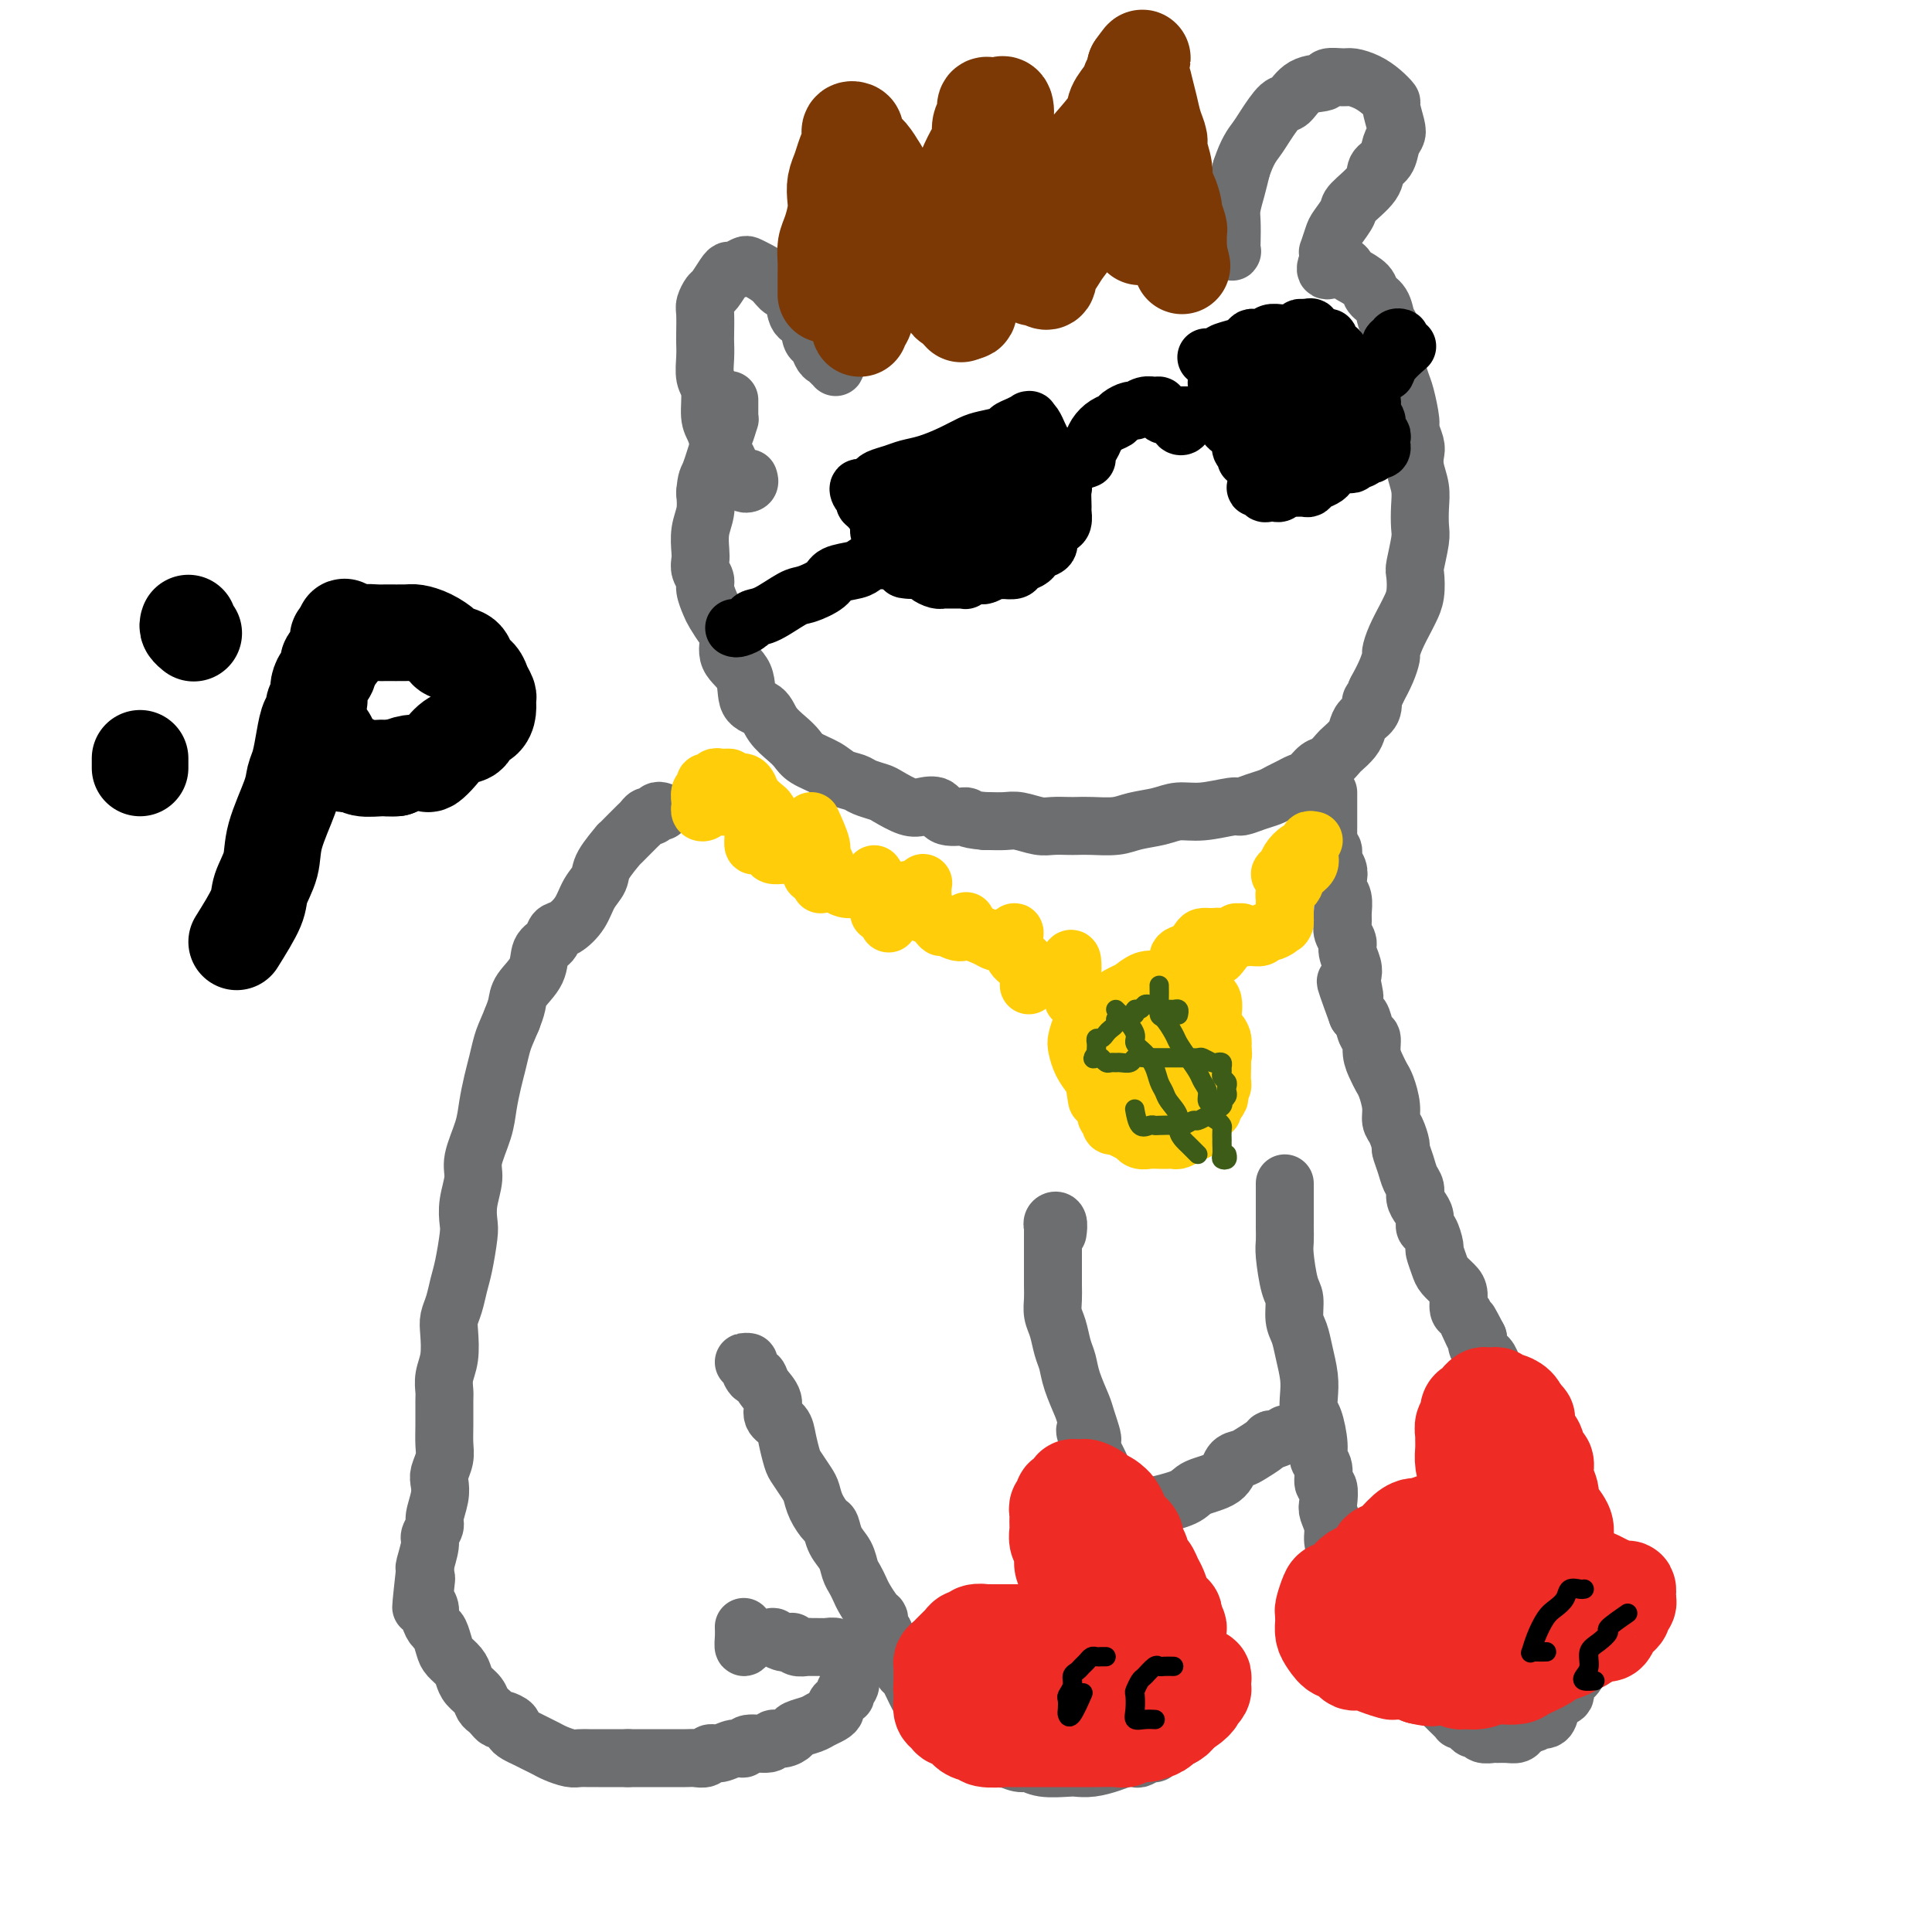 <svg viewBox='0 0 400 400' version='1.1' xmlns='http://www.w3.org/2000/svg' xmlns:xlink='http://www.w3.org/1999/xlink'><g fill='none' stroke='#6D6E70' stroke-width='12' stroke-linecap='round' stroke-linejoin='round'><path d='M137,168c-0.333,-0.120 -0.667,-0.239 -1,0c-0.333,0.239 -0.667,0.838 -1,1c-0.333,0.162 -0.665,-0.113 -1,0c-0.335,0.113 -0.672,0.613 -1,1c-0.328,0.387 -0.645,0.661 -1,1c-0.355,0.339 -0.747,0.745 -1,1c-0.253,0.255 -0.367,0.361 -1,1c-0.633,0.639 -1.783,1.811 -2,2c-0.217,0.189 0.501,-0.606 0,0c-0.501,0.606 -2.221,2.614 -3,4c-0.779,1.386 -0.619,2.149 -1,3c-0.381,0.851 -1.305,1.790 -2,3c-0.695,1.210 -1.160,2.693 -2,4c-0.840,1.307 -2.054,2.439 -3,3c-0.946,0.561 -1.623,0.552 -2,1c-0.377,0.448 -0.454,1.355 -1,2c-0.546,0.645 -1.561,1.029 -2,2c-0.439,0.971 -0.303,2.528 -1,4c-0.697,1.472 -2.226,2.858 -3,4c-0.774,1.142 -0.793,2.041 -1,3c-0.207,0.959 -0.604,1.980 -1,3'/><path d='M106,211c-1.333,3.103 -1.665,3.861 -2,5c-0.335,1.139 -0.672,2.661 -1,4c-0.328,1.339 -0.647,2.496 -1,4c-0.353,1.504 -0.739,3.357 -1,5c-0.261,1.643 -0.396,3.077 -1,5c-0.604,1.923 -1.678,4.336 -2,6c-0.322,1.664 0.107,2.581 0,4c-0.107,1.419 -0.750,3.341 -1,5c-0.250,1.659 -0.108,3.056 0,4c0.108,0.944 0.183,1.436 0,3c-0.183,1.564 -0.624,4.202 -1,6c-0.376,1.798 -0.688,2.756 -1,4c-0.312,1.244 -0.623,2.773 -1,4c-0.377,1.227 -0.819,2.153 -1,3c-0.181,0.847 -0.101,1.614 0,3c0.101,1.386 0.223,3.392 0,5c-0.223,1.608 -0.792,2.818 -1,4c-0.208,1.182 -0.055,2.336 0,3c0.055,0.664 0.011,0.839 0,2c-0.011,1.161 0.011,3.308 0,5c-0.011,1.692 -0.054,2.930 0,4c0.054,1.070 0.207,1.971 0,3c-0.207,1.029 -0.772,2.187 -1,3c-0.228,0.813 -0.118,1.282 0,2c0.118,0.718 0.243,1.685 0,3c-0.243,1.315 -0.853,2.979 -1,4c-0.147,1.021 0.171,1.398 0,2c-0.171,0.602 -0.829,1.429 -1,2c-0.171,0.571 0.146,0.884 0,2c-0.146,1.116 -0.756,3.033 -1,4c-0.244,0.967 -0.122,0.983 0,1'/><path d='M88,325c-1.552,13.794 -0.431,5.779 0,3c0.431,-2.779 0.171,-0.321 0,1c-0.171,1.321 -0.253,1.504 0,2c0.253,0.496 0.842,1.306 1,2c0.158,0.694 -0.113,1.274 0,2c0.113,0.726 0.611,1.598 1,2c0.389,0.402 0.668,0.334 1,1c0.332,0.666 0.718,2.065 1,3c0.282,0.935 0.461,1.405 1,2c0.539,0.595 1.440,1.315 2,2c0.560,0.685 0.780,1.335 1,2c0.220,0.665 0.440,1.344 1,2c0.560,0.656 1.460,1.290 2,2c0.540,0.710 0.721,1.496 1,2c0.279,0.504 0.657,0.727 1,1c0.343,0.273 0.652,0.598 1,1c0.348,0.402 0.737,0.881 1,1c0.263,0.119 0.402,-0.123 1,0c0.598,0.123 1.655,0.610 2,1c0.345,0.390 -0.020,0.682 0,1c0.020,0.318 0.427,0.662 1,1c0.573,0.338 1.312,0.669 2,1c0.688,0.331 1.325,0.663 2,1c0.675,0.337 1.388,0.679 2,1c0.612,0.321 1.123,0.622 2,1c0.877,0.378 2.120,0.833 3,1c0.880,0.167 1.396,0.045 2,0c0.604,-0.045 1.296,-0.012 2,0c0.704,0.012 1.420,0.003 2,0c0.580,-0.003 1.023,-0.001 2,0c0.977,0.001 2.489,0.000 4,0'/><path d='M130,364c2.448,-0.000 2.567,-0.000 3,0c0.433,0.000 1.181,0.001 2,0c0.819,-0.001 1.710,-0.004 3,0c1.290,0.004 2.978,0.016 4,0c1.022,-0.016 1.379,-0.061 2,0c0.621,0.061 1.505,0.228 2,0c0.495,-0.228 0.602,-0.850 1,-1c0.398,-0.150 1.088,0.171 2,0c0.912,-0.171 2.047,-0.834 3,-1c0.953,-0.166 1.725,0.167 2,0c0.275,-0.167 0.053,-0.832 1,-1c0.947,-0.168 3.064,0.162 4,0c0.936,-0.162 0.691,-0.817 1,-1c0.309,-0.183 1.171,0.106 2,0c0.829,-0.106 1.626,-0.606 2,-1c0.374,-0.394 0.325,-0.683 1,-1c0.675,-0.317 2.075,-0.662 3,-1c0.925,-0.338 1.375,-0.668 2,-1c0.625,-0.332 1.425,-0.667 2,-1c0.575,-0.333 0.925,-0.663 1,-1c0.075,-0.337 -0.124,-0.682 0,-1c0.124,-0.318 0.573,-0.609 1,-1c0.427,-0.391 0.832,-0.883 1,-1c0.168,-0.117 0.097,0.141 0,0c-0.097,-0.141 -0.222,-0.681 0,-1c0.222,-0.319 0.792,-0.418 1,-1c0.208,-0.582 0.056,-1.648 0,-2c-0.056,-0.352 -0.015,0.009 0,0c0.015,-0.009 0.004,-0.387 0,-1c-0.004,-0.613 -0.001,-1.461 0,-2c0.001,-0.539 0.001,-0.770 0,-1'/><path d='M176,343c0.435,-2.079 -0.479,-1.275 -1,-1c-0.521,0.275 -0.650,0.021 -1,0c-0.350,-0.021 -0.919,0.191 -1,0c-0.081,-0.191 0.328,-0.783 0,-1c-0.328,-0.217 -1.394,-0.058 -2,0c-0.606,0.058 -0.753,0.015 -1,0c-0.247,-0.015 -0.594,-0.003 -1,0c-0.406,0.003 -0.869,-0.003 -1,0c-0.131,0.003 0.071,0.015 0,0c-0.071,-0.015 -0.415,-0.057 -1,0c-0.585,0.057 -1.412,0.212 -2,0c-0.588,-0.212 -0.936,-0.793 -1,-1c-0.064,-0.207 0.158,-0.042 0,0c-0.158,0.042 -0.694,-0.041 -1,0c-0.306,0.041 -0.383,0.207 -1,0c-0.617,-0.207 -1.776,-0.785 -2,-1c-0.224,-0.215 0.486,-0.066 0,0c-0.486,0.066 -2.169,0.051 -3,0c-0.831,-0.051 -0.811,-0.136 -1,0c-0.189,0.136 -0.587,0.495 -1,1c-0.413,0.505 -0.843,1.156 -1,1c-0.157,-0.156 -0.042,-1.119 0,-2c0.042,-0.881 0.012,-1.680 0,-2c-0.012,-0.320 -0.006,-0.160 0,0'/><path d='M155,282c-0.542,0.013 -1.084,0.027 -1,0c0.084,-0.027 0.795,-0.093 1,0c0.205,0.093 -0.095,0.345 0,1c0.095,0.655 0.584,1.712 1,2c0.416,0.288 0.759,-0.194 1,0c0.241,0.194 0.379,1.065 1,2c0.621,0.935 1.725,1.935 2,3c0.275,1.065 -0.278,2.195 0,3c0.278,0.805 1.388,1.283 2,2c0.612,0.717 0.728,1.672 1,3c0.272,1.328 0.702,3.030 1,4c0.298,0.970 0.465,1.209 1,2c0.535,0.791 1.439,2.132 2,3c0.561,0.868 0.779,1.261 1,2c0.221,0.739 0.444,1.825 1,3c0.556,1.175 1.444,2.440 2,3c0.556,0.560 0.779,0.415 1,1c0.221,0.585 0.441,1.900 1,3c0.559,1.100 1.458,1.984 2,3c0.542,1.016 0.726,2.163 1,3c0.274,0.837 0.638,1.362 1,2c0.362,0.638 0.723,1.389 1,2c0.277,0.611 0.469,1.084 1,2c0.531,0.916 1.400,2.277 2,3c0.600,0.723 0.931,0.810 1,1c0.069,0.190 -0.123,0.483 0,1c0.123,0.517 0.562,1.259 1,2'/><path d='M183,338c4.510,9.019 1.785,3.565 1,2c-0.785,-1.565 0.371,0.758 1,2c0.629,1.242 0.731,1.403 1,2c0.269,0.597 0.705,1.630 1,2c0.295,0.370 0.451,0.078 1,1c0.549,0.922 1.493,3.058 2,4c0.507,0.942 0.577,0.690 1,1c0.423,0.310 1.197,1.182 2,2c0.803,0.818 1.633,1.581 2,2c0.367,0.419 0.271,0.492 1,1c0.729,0.508 2.283,1.450 3,2c0.717,0.550 0.596,0.706 1,1c0.404,0.294 1.333,0.724 2,1c0.667,0.276 1.070,0.399 2,1c0.930,0.601 2.385,1.682 3,2c0.615,0.318 0.389,-0.125 1,0c0.611,0.125 2.060,0.818 3,1c0.940,0.182 1.370,-0.147 2,0c0.630,0.147 1.460,0.769 3,1c1.540,0.231 3.791,0.072 5,0c1.209,-0.072 1.374,-0.058 2,0c0.626,0.058 1.711,0.160 3,0c1.289,-0.160 2.783,-0.583 4,-1c1.217,-0.417 2.157,-0.829 3,-1c0.843,-0.171 1.588,-0.101 2,0c0.412,0.101 0.491,0.234 1,0c0.509,-0.234 1.449,-0.836 2,-1c0.551,-0.164 0.715,0.111 1,0c0.285,-0.111 0.692,-0.607 1,-1c0.308,-0.393 0.517,-0.684 1,-1c0.483,-0.316 1.242,-0.658 2,-1'/><path d='M243,360c2.868,-0.941 1.539,-0.294 1,0c-0.539,0.294 -0.288,0.237 0,0c0.288,-0.237 0.613,-0.652 1,-1c0.387,-0.348 0.837,-0.628 1,-1c0.163,-0.372 0.040,-0.837 0,-1c-0.040,-0.163 0.005,-0.024 0,-1c-0.005,-0.976 -0.058,-3.067 0,-4c0.058,-0.933 0.227,-0.708 0,-1c-0.227,-0.292 -0.848,-1.099 -1,-2c-0.152,-0.901 0.167,-1.894 0,-2c-0.167,-0.106 -0.818,0.675 -1,0c-0.182,-0.675 0.106,-2.804 0,-4c-0.106,-1.196 -0.606,-1.457 -1,-2c-0.394,-0.543 -0.683,-1.366 -1,-2c-0.317,-0.634 -0.663,-1.077 -1,-2c-0.337,-0.923 -0.664,-2.325 -1,-3c-0.336,-0.675 -0.681,-0.622 -1,-1c-0.319,-0.378 -0.611,-1.185 -1,-2c-0.389,-0.815 -0.874,-1.636 -1,-2c-0.126,-0.364 0.107,-0.270 0,-1c-0.107,-0.730 -0.553,-2.282 -1,-3c-0.447,-0.718 -0.893,-0.600 -1,-1c-0.107,-0.400 0.126,-1.319 0,-2c-0.126,-0.681 -0.611,-1.126 -1,-2c-0.389,-0.874 -0.682,-2.177 -1,-3c-0.318,-0.823 -0.662,-1.167 -1,-2c-0.338,-0.833 -0.671,-2.154 -1,-3c-0.329,-0.846 -0.655,-1.216 -1,-2c-0.345,-0.784 -0.708,-1.980 -1,-3c-0.292,-1.020 -0.512,-1.863 -1,-3c-0.488,-1.137 -1.244,-2.569 -2,-4'/><path d='M226,300c-2.732,-6.893 -0.563,-2.627 0,-2c0.563,0.627 -0.479,-2.386 -1,-4c-0.521,-1.614 -0.521,-1.829 -1,-3c-0.479,-1.171 -1.439,-3.300 -2,-5c-0.561,-1.700 -0.725,-2.973 -1,-4c-0.275,-1.027 -0.662,-1.810 -1,-3c-0.338,-1.190 -0.626,-2.787 -1,-4c-0.374,-1.213 -0.832,-2.042 -1,-3c-0.168,-0.958 -0.045,-2.047 0,-3c0.045,-0.953 0.012,-1.771 0,-3c-0.012,-1.229 -0.004,-2.868 0,-4c0.004,-1.132 0.005,-1.755 0,-3c-0.005,-1.245 -0.015,-3.111 0,-4c0.015,-0.889 0.057,-0.802 0,-1c-0.057,-0.198 -0.211,-0.682 0,-1c0.211,-0.318 0.788,-0.470 1,0c0.212,0.470 0.061,1.563 0,2c-0.061,0.437 -0.030,0.219 0,0'/><path d='M238,312c2.758,-0.657 5.516,-1.314 7,-2c1.484,-0.686 1.695,-1.401 3,-2c1.305,-0.599 3.705,-1.081 5,-2c1.295,-0.919 1.485,-2.275 2,-3c0.515,-0.725 1.355,-0.820 2,-1c0.645,-0.180 1.094,-0.444 2,-1c0.906,-0.556 2.268,-1.403 3,-2c0.732,-0.597 0.836,-0.944 1,-1c0.164,-0.056 0.390,0.177 1,0c0.610,-0.177 1.603,-0.765 2,-1c0.397,-0.235 0.199,-0.118 0,0'/><path d='M266,245c-0.000,1.534 -0.001,3.068 0,4c0.001,0.932 0.003,1.261 0,2c-0.003,0.739 -0.011,1.887 0,3c0.011,1.113 0.041,2.192 0,3c-0.041,0.808 -0.151,1.345 0,3c0.151,1.655 0.565,4.426 1,6c0.435,1.574 0.891,1.950 1,3c0.109,1.050 -0.128,2.773 0,4c0.128,1.227 0.622,1.957 1,3c0.378,1.043 0.640,2.398 1,4c0.360,1.602 0.819,3.451 1,5c0.181,1.549 0.086,2.800 0,4c-0.086,1.200 -0.163,2.351 0,3c0.163,0.649 0.564,0.798 1,2c0.436,1.202 0.905,3.458 1,5c0.095,1.542 -0.185,2.371 0,3c0.185,0.629 0.833,1.060 1,2c0.167,0.940 -0.147,2.390 0,3c0.147,0.610 0.757,0.379 1,1c0.243,0.621 0.120,2.094 0,3c-0.120,0.906 -0.239,1.245 0,2c0.239,0.755 0.834,1.928 1,3c0.166,1.072 -0.096,2.044 0,3c0.096,0.956 0.552,1.895 1,3c0.448,1.105 0.890,2.374 1,3c0.110,0.626 -0.111,0.607 0,1c0.111,0.393 0.556,1.196 1,2'/><path d='M279,328c1.963,12.975 0.372,3.913 0,1c-0.372,-2.913 0.477,0.323 1,2c0.523,1.677 0.720,1.796 1,2c0.280,0.204 0.642,0.492 1,1c0.358,0.508 0.711,1.235 1,2c0.289,0.765 0.514,1.568 1,2c0.486,0.432 1.234,0.491 2,1c0.766,0.509 1.549,1.466 2,2c0.451,0.534 0.569,0.643 1,1c0.431,0.357 1.176,0.960 2,2c0.824,1.040 1.726,2.516 2,3c0.274,0.484 -0.081,-0.025 0,0c0.081,0.025 0.598,0.583 1,1c0.402,0.417 0.687,0.692 1,1c0.313,0.308 0.652,0.650 1,1c0.348,0.350 0.705,0.707 1,1c0.295,0.293 0.527,0.523 1,1c0.473,0.477 1.188,1.202 2,2c0.812,0.798 1.723,1.668 2,2c0.277,0.332 -0.080,0.126 0,0c0.080,-0.126 0.598,-0.174 1,0c0.402,0.174 0.689,0.568 1,1c0.311,0.432 0.646,0.900 1,1c0.354,0.100 0.728,-0.170 1,0c0.272,0.170 0.444,0.778 1,1c0.556,0.222 1.497,0.056 2,0c0.503,-0.056 0.569,-0.004 1,0c0.431,0.004 1.229,-0.040 2,0c0.771,0.040 1.515,0.165 2,0c0.485,-0.165 0.710,-0.618 1,-1c0.290,-0.382 0.645,-0.691 1,-1'/><path d='M316,357c2.512,-0.096 1.791,-0.837 2,-1c0.209,-0.163 1.346,0.252 2,0c0.654,-0.252 0.823,-1.170 1,-2c0.177,-0.830 0.362,-1.573 1,-2c0.638,-0.427 1.730,-0.538 2,-1c0.270,-0.462 -0.282,-1.275 0,-2c0.282,-0.725 1.399,-1.363 2,-2c0.601,-0.637 0.687,-1.275 1,-2c0.313,-0.725 0.853,-1.537 1,-2c0.147,-0.463 -0.101,-0.576 0,-1c0.101,-0.424 0.549,-1.160 1,-2c0.451,-0.840 0.906,-1.783 1,-2c0.094,-0.217 -0.171,0.293 0,0c0.171,-0.293 0.778,-1.388 1,-2c0.222,-0.612 0.060,-0.741 0,-1c-0.060,-0.259 -0.016,-0.647 0,-1c0.016,-0.353 0.004,-0.672 0,-1c-0.004,-0.328 -0.001,-0.666 0,-1c0.001,-0.334 0.000,-0.666 0,-1c-0.000,-0.334 -0.000,-0.672 0,-1c0.000,-0.328 0.001,-0.647 0,-1c-0.001,-0.353 -0.004,-0.738 0,-1c0.004,-0.262 0.016,-0.399 0,-1c-0.016,-0.601 -0.060,-1.667 0,-2c0.060,-0.333 0.223,0.065 0,0c-0.223,-0.065 -0.833,-0.595 -1,-1c-0.167,-0.405 0.109,-0.686 0,-1c-0.109,-0.314 -0.603,-0.661 -1,-1c-0.397,-0.339 -0.699,-0.669 -1,-1'/><path d='M328,321c-0.461,-2.564 -0.113,-1.474 0,-1c0.113,0.474 -0.007,0.333 0,0c0.007,-0.333 0.143,-0.859 0,-1c-0.143,-0.141 -0.564,0.102 -1,0c-0.436,-0.102 -0.887,-0.549 -1,-1c-0.113,-0.451 0.110,-0.908 0,-1c-0.110,-0.092 -0.555,0.179 -1,0c-0.445,-0.179 -0.889,-0.807 -1,-1c-0.111,-0.193 0.111,0.050 0,0c-0.111,-0.050 -0.556,-0.394 -1,-1c-0.444,-0.606 -0.888,-1.476 -1,-2c-0.112,-0.524 0.109,-0.704 0,-1c-0.109,-0.296 -0.549,-0.708 -1,-1c-0.451,-0.292 -0.912,-0.463 -1,-1c-0.088,-0.537 0.197,-1.439 0,-2c-0.197,-0.561 -0.875,-0.782 -1,-1c-0.125,-0.218 0.303,-0.432 0,-1c-0.303,-0.568 -1.338,-1.489 -2,-2c-0.662,-0.511 -0.952,-0.612 -1,-1c-0.048,-0.388 0.146,-1.063 0,-2c-0.146,-0.937 -0.630,-2.137 -1,-3c-0.370,-0.863 -0.624,-1.390 -1,-2c-0.376,-0.610 -0.874,-1.304 -1,-2c-0.126,-0.696 0.121,-1.394 0,-2c-0.121,-0.606 -0.608,-1.121 -1,-2c-0.392,-0.879 -0.687,-2.122 -1,-3c-0.313,-0.878 -0.645,-1.390 -1,-2c-0.355,-0.610 -0.734,-1.318 -1,-2c-0.266,-0.682 -0.418,-1.337 -1,-2c-0.582,-0.663 -1.595,-1.332 -2,-2c-0.405,-0.668 -0.203,-1.334 0,-2'/><path d='M306,277c-3.581,-6.943 -1.533,-2.301 -1,-1c0.533,1.301 -0.447,-0.739 -1,-2c-0.553,-1.261 -0.677,-1.742 -1,-2c-0.323,-0.258 -0.846,-0.294 -1,-1c-0.154,-0.706 0.060,-2.081 0,-3c-0.060,-0.919 -0.394,-1.382 -1,-2c-0.606,-0.618 -1.486,-1.392 -2,-2c-0.514,-0.608 -0.664,-1.051 -1,-2c-0.336,-0.949 -0.860,-2.404 -1,-3c-0.140,-0.596 0.103,-0.334 0,-1c-0.103,-0.666 -0.554,-2.261 -1,-3c-0.446,-0.739 -0.889,-0.621 -1,-1c-0.111,-0.379 0.111,-1.256 0,-2c-0.111,-0.744 -0.554,-1.357 -1,-2c-0.446,-0.643 -0.894,-1.318 -1,-2c-0.106,-0.682 0.130,-1.371 0,-2c-0.130,-0.629 -0.626,-1.198 -1,-2c-0.374,-0.802 -0.626,-1.838 -1,-3c-0.374,-1.162 -0.870,-2.448 -1,-3c-0.130,-0.552 0.106,-0.368 0,-1c-0.106,-0.632 -0.553,-2.081 -1,-3c-0.447,-0.919 -0.893,-1.309 -1,-2c-0.107,-0.691 0.125,-1.682 0,-3c-0.125,-1.318 -0.607,-2.963 -1,-4c-0.393,-1.037 -0.697,-1.466 -1,-2c-0.303,-0.534 -0.606,-1.173 -1,-2c-0.394,-0.827 -0.879,-1.843 -1,-3c-0.121,-1.157 0.122,-2.454 0,-3c-0.122,-0.546 -0.610,-0.339 -1,-1c-0.390,-0.661 -0.683,-2.189 -1,-3c-0.317,-0.811 -0.659,-0.906 -1,-1'/><path d='M281,210c-4.095,-11.176 -1.833,-5.617 -1,-4c0.833,1.617 0.238,-0.707 0,-2c-0.238,-1.293 -0.120,-1.554 0,-2c0.120,-0.446 0.243,-1.078 0,-2c-0.243,-0.922 -0.850,-2.133 -1,-3c-0.150,-0.867 0.157,-1.391 0,-2c-0.157,-0.609 -0.778,-1.304 -1,-2c-0.222,-0.696 -0.046,-1.394 0,-2c0.046,-0.606 -0.039,-1.121 0,-2c0.039,-0.879 0.203,-2.122 0,-3c-0.203,-0.878 -0.771,-1.391 -1,-2c-0.229,-0.609 -0.118,-1.315 0,-2c0.118,-0.685 0.242,-1.350 0,-2c-0.242,-0.650 -0.849,-1.286 -1,-2c-0.151,-0.714 0.156,-1.504 0,-2c-0.156,-0.496 -0.774,-0.696 -1,-1c-0.226,-0.304 -0.061,-0.711 0,-1c0.061,-0.289 0.016,-0.459 0,-1c-0.016,-0.541 -0.004,-1.454 0,-2c0.004,-0.546 0.001,-0.724 0,-1c-0.001,-0.276 -0.000,-0.651 0,-1c0.000,-0.349 0.000,-0.673 0,-1c-0.000,-0.327 -0.000,-0.658 0,-1c0.000,-0.342 0.000,-0.694 0,-1c-0.000,-0.306 -0.000,-0.567 0,-1c0.000,-0.433 0.000,-1.040 0,-1c-0.000,0.040 -0.000,0.726 0,1c0.000,0.274 0.000,0.137 0,0'/><path d='M155,99c0.128,0.397 0.256,0.794 0,1c-0.256,0.206 -0.895,0.221 -1,0c-0.105,-0.221 0.323,-0.677 0,-1c-0.323,-0.323 -1.396,-0.513 -2,-1c-0.604,-0.487 -0.740,-1.272 -1,-2c-0.260,-0.728 -0.643,-1.399 -1,-2c-0.357,-0.601 -0.688,-1.132 -1,-2c-0.312,-0.868 -0.605,-2.073 -1,-3c-0.395,-0.927 -0.890,-1.575 -1,-3c-0.110,-1.425 0.167,-3.625 0,-5c-0.167,-1.375 -0.776,-1.923 -1,-3c-0.224,-1.077 -0.061,-2.683 0,-4c0.061,-1.317 0.020,-2.346 0,-3c-0.020,-0.654 -0.017,-0.933 0,-2c0.017,-1.067 0.050,-2.923 0,-4c-0.050,-1.077 -0.182,-1.375 0,-2c0.182,-0.625 0.678,-1.578 1,-2c0.322,-0.422 0.472,-0.313 1,-1c0.528,-0.687 1.436,-2.171 2,-3c0.564,-0.829 0.783,-1.005 1,-1c0.217,0.005 0.432,0.189 1,0c0.568,-0.189 1.489,-0.751 2,-1c0.511,-0.249 0.613,-0.186 1,0c0.387,0.186 1.058,0.495 2,1c0.942,0.505 2.153,1.207 3,2c0.847,0.793 1.330,1.676 2,2c0.670,0.324 1.526,0.087 2,1c0.474,0.913 0.564,2.975 1,4c0.436,1.025 1.218,1.012 2,1'/><path d='M167,66c2.250,2.042 1.376,1.647 1,2c-0.376,0.353 -0.254,1.452 0,2c0.254,0.548 0.642,0.543 1,1c0.358,0.457 0.688,1.375 1,2c0.312,0.625 0.605,0.956 1,1c0.395,0.044 0.890,-0.201 1,0c0.110,0.201 -0.167,0.848 0,1c0.167,0.152 0.777,-0.190 1,0c0.223,0.190 0.058,0.913 0,1c-0.058,0.087 -0.009,-0.462 0,-1c0.009,-0.538 -0.023,-1.065 0,-1c0.023,0.065 0.102,0.722 0,0c-0.102,-0.722 -0.383,-2.823 0,-4c0.383,-1.177 1.431,-1.430 2,-2c0.569,-0.570 0.660,-1.459 1,-2c0.340,-0.541 0.931,-0.736 2,-2c1.069,-1.264 2.618,-3.599 4,-5c1.382,-1.401 2.597,-1.868 4,-3c1.403,-1.132 2.993,-2.929 5,-4c2.007,-1.071 4.432,-1.414 6,-2c1.568,-0.586 2.280,-1.414 4,-2c1.720,-0.586 4.447,-0.931 6,-1c1.553,-0.069 1.932,0.136 3,0c1.068,-0.136 2.826,-0.614 4,-1c1.174,-0.386 1.764,-0.682 3,-1c1.236,-0.318 3.118,-0.659 5,-1'/><path d='M222,44c5.730,-1.176 4.554,-0.115 5,0c0.446,0.115 2.514,-0.716 4,-1c1.486,-0.284 2.390,-0.020 3,0c0.610,0.020 0.926,-0.203 2,0c1.074,0.203 2.907,0.832 4,1c1.093,0.168 1.444,-0.124 2,0c0.556,0.124 1.315,0.664 2,1c0.685,0.336 1.297,0.469 2,1c0.703,0.531 1.499,1.462 2,2c0.501,0.538 0.708,0.684 1,1c0.292,0.316 0.671,0.802 1,1c0.329,0.198 0.609,0.110 1,0c0.391,-0.110 0.893,-0.240 1,0c0.107,0.240 -0.183,0.849 0,1c0.183,0.151 0.837,-0.156 1,0c0.163,0.156 -0.167,0.775 0,1c0.167,0.225 0.829,0.056 1,0c0.171,-0.056 -0.150,0.000 0,0c0.150,-0.000 0.771,-0.057 1,0c0.229,0.057 0.064,0.228 0,0c-0.064,-0.228 -0.028,-0.854 0,-2c0.028,-1.146 0.049,-2.812 0,-4c-0.049,-1.188 -0.167,-1.897 0,-3c0.167,-1.103 0.619,-2.601 1,-4c0.381,-1.399 0.690,-2.700 1,-4'/><path d='M257,35c1.219,-3.716 2.267,-5.006 3,-6c0.733,-0.994 1.150,-1.691 2,-3c0.850,-1.309 2.134,-3.230 3,-4c0.866,-0.770 1.314,-0.388 2,-1c0.686,-0.612 1.611,-2.217 3,-3c1.389,-0.783 3.243,-0.743 4,-1c0.757,-0.257 0.419,-0.809 1,-1c0.581,-0.191 2.083,-0.019 3,0c0.917,0.019 1.250,-0.114 2,0c0.750,0.114 1.917,0.475 3,1c1.083,0.525 2.081,1.215 3,2c0.919,0.785 1.760,1.665 2,2c0.240,0.335 -0.119,0.124 0,1c0.119,0.876 0.718,2.839 1,4c0.282,1.161 0.247,1.520 0,2c-0.247,0.480 -0.708,1.081 -1,2c-0.292,0.919 -0.416,2.156 -1,3c-0.584,0.844 -1.627,1.294 -2,2c-0.373,0.706 -0.074,1.668 -1,3c-0.926,1.332 -3.075,3.034 -4,4c-0.925,0.966 -0.626,1.197 -1,2c-0.374,0.803 -1.421,2.180 -2,3c-0.579,0.820 -0.691,1.084 -1,2c-0.309,0.916 -0.815,2.483 -1,3c-0.185,0.517 -0.050,-0.015 0,0c0.050,0.015 0.014,0.576 0,1c-0.014,0.424 -0.007,0.712 0,1'/><path d='M275,54c-1.521,3.424 0.677,1.484 2,1c1.323,-0.484 1.773,0.488 2,1c0.227,0.512 0.232,0.564 1,1c0.768,0.436 2.300,1.256 3,2c0.700,0.744 0.570,1.414 1,2c0.430,0.586 1.421,1.089 2,2c0.579,0.911 0.747,2.229 1,3c0.253,0.771 0.592,0.994 1,2c0.408,1.006 0.884,2.795 1,4c0.116,1.205 -0.128,1.827 0,3c0.128,1.173 0.626,2.899 1,4c0.374,1.101 0.622,1.579 1,3c0.378,1.421 0.885,3.786 1,5c0.115,1.214 -0.162,1.276 0,2c0.162,0.724 0.761,2.111 1,3c0.239,0.889 0.116,1.281 0,2c-0.116,0.719 -0.226,1.765 0,3c0.226,1.235 0.789,2.660 1,4c0.211,1.340 0.070,2.594 0,4c-0.070,1.406 -0.071,2.963 0,4c0.071,1.037 0.212,1.552 0,3c-0.212,1.448 -0.777,3.828 -1,5c-0.223,1.172 -0.105,1.135 0,2c0.105,0.865 0.196,2.631 0,4c-0.196,1.369 -0.679,2.340 -1,3c-0.321,0.660 -0.481,1.008 -1,2c-0.519,0.992 -1.399,2.628 -2,4c-0.601,1.372 -0.924,2.481 -1,3c-0.076,0.519 0.095,0.447 0,1c-0.095,0.553 -0.456,1.729 -1,3c-0.544,1.271 -1.272,2.635 -2,4'/><path d='M285,143c-1.493,3.451 -1.225,2.079 -1,2c0.225,-0.079 0.407,1.135 0,2c-0.407,0.865 -1.404,1.383 -2,2c-0.596,0.617 -0.793,1.335 -1,2c-0.207,0.665 -0.426,1.276 -1,2c-0.574,0.724 -1.505,1.560 -2,2c-0.495,0.440 -0.555,0.485 -1,1c-0.445,0.515 -1.274,1.500 -2,2c-0.726,0.500 -1.349,0.515 -2,1c-0.651,0.485 -1.328,1.439 -2,2c-0.672,0.561 -1.337,0.727 -2,1c-0.663,0.273 -1.323,0.652 -2,1c-0.677,0.348 -1.371,0.667 -2,1c-0.629,0.333 -1.192,0.682 -2,1c-0.808,0.318 -1.861,0.606 -3,1c-1.139,0.394 -2.365,0.893 -3,1c-0.635,0.107 -0.680,-0.179 -2,0c-1.320,0.179 -3.916,0.822 -6,1c-2.084,0.178 -3.657,-0.110 -5,0c-1.343,0.110 -2.457,0.618 -4,1c-1.543,0.382 -3.515,0.638 -5,1c-1.485,0.362 -2.484,0.829 -4,1c-1.516,0.171 -3.549,0.047 -5,0c-1.451,-0.047 -2.321,-0.016 -3,0c-0.679,0.016 -1.167,0.018 -2,0c-0.833,-0.018 -2.009,-0.058 -3,0c-0.991,0.058 -1.796,0.212 -3,0c-1.204,-0.212 -2.807,-0.789 -4,-1c-1.193,-0.211 -1.975,-0.057 -3,0c-1.025,0.057 -2.293,0.016 -3,0c-0.707,-0.016 -0.854,-0.008 -1,0'/><path d='M204,170c-4.862,-0.413 -3.517,-0.946 -4,-1c-0.483,-0.054 -2.795,0.371 -4,0c-1.205,-0.371 -1.305,-1.538 -2,-2c-0.695,-0.462 -1.986,-0.218 -3,0c-1.014,0.218 -1.751,0.409 -3,0c-1.249,-0.409 -3.009,-1.418 -4,-2c-0.991,-0.582 -1.212,-0.736 -2,-1c-0.788,-0.264 -2.144,-0.637 -3,-1c-0.856,-0.363 -1.213,-0.716 -2,-1c-0.787,-0.284 -2.006,-0.498 -3,-1c-0.994,-0.502 -1.765,-1.292 -3,-2c-1.235,-0.708 -2.934,-1.335 -4,-2c-1.066,-0.665 -1.498,-1.369 -2,-2c-0.502,-0.631 -1.074,-1.190 -2,-2c-0.926,-0.810 -2.207,-1.871 -3,-3c-0.793,-1.129 -1.098,-2.327 -2,-3c-0.902,-0.673 -2.401,-0.823 -3,-2c-0.599,-1.177 -0.297,-3.383 -1,-5c-0.703,-1.617 -2.412,-2.645 -3,-4c-0.588,-1.355 -0.057,-3.038 0,-4c0.057,-0.962 -0.362,-1.202 -1,-2c-0.638,-0.798 -1.495,-2.153 -2,-3c-0.505,-0.847 -0.657,-1.186 -1,-2c-0.343,-0.814 -0.876,-2.103 -1,-3c-0.124,-0.897 0.162,-1.401 0,-2c-0.162,-0.599 -0.772,-1.293 -1,-2c-0.228,-0.707 -0.075,-1.427 0,-2c0.075,-0.573 0.072,-0.999 0,-2c-0.072,-1.001 -0.212,-2.577 0,-4c0.212,-1.423 0.775,-2.692 1,-4c0.225,-1.308 0.113,-2.654 0,-4'/><path d='M146,102c0.272,-3.036 0.451,-2.627 1,-4c0.549,-1.373 1.468,-4.529 2,-6c0.532,-1.471 0.679,-1.258 1,-2c0.321,-0.742 0.818,-2.441 1,-3c0.182,-0.559 0.049,0.021 0,0c-0.049,-0.021 -0.013,-0.645 0,-1c0.013,-0.355 0.004,-0.442 0,-1c-0.004,-0.558 -0.001,-1.588 0,-2c0.001,-0.412 0.001,-0.206 0,0'/></g>
<g fill='none' stroke='#000000' stroke-width='12' stroke-linecap='round' stroke-linejoin='round'><path d='M152,130c0.212,0.085 0.424,0.170 1,0c0.576,-0.170 1.517,-0.594 2,-1c0.483,-0.406 0.508,-0.794 1,-1c0.492,-0.206 1.453,-0.230 3,-1c1.547,-0.770 3.682,-2.286 5,-3c1.318,-0.714 1.819,-0.625 3,-1c1.181,-0.375 3.041,-1.215 4,-2c0.959,-0.785 1.017,-1.517 2,-2c0.983,-0.483 2.889,-0.718 4,-1c1.111,-0.282 1.426,-0.611 2,-1c0.574,-0.389 1.408,-0.836 2,-1c0.592,-0.164 0.942,-0.044 1,0c0.058,0.044 -0.177,0.012 0,0c0.177,-0.012 0.765,-0.003 1,0c0.235,0.003 0.118,0.002 0,0'/><path d='M181,100c0.150,-0.335 0.301,-0.670 1,-1c0.699,-0.330 1.948,-0.656 3,-1c1.052,-0.344 1.907,-0.708 3,-1c1.093,-0.292 2.423,-0.512 4,-1c1.577,-0.488 3.402,-1.244 5,-2c1.598,-0.756 2.970,-1.512 4,-2c1.030,-0.488 1.720,-0.709 3,-1c1.280,-0.291 3.152,-0.652 4,-1c0.848,-0.348 0.671,-0.682 1,-1c0.329,-0.318 1.163,-0.619 2,-1c0.837,-0.381 1.677,-0.842 2,-1c0.323,-0.158 0.128,-0.012 0,0c-0.128,0.012 -0.189,-0.111 0,0c0.189,0.111 0.628,0.455 1,1c0.372,0.545 0.677,1.290 1,2c0.323,0.710 0.664,1.386 1,2c0.336,0.614 0.667,1.165 1,2c0.333,0.835 0.666,1.953 1,3c0.334,1.047 0.667,2.024 1,3'/><path d='M219,100c1.463,1.849 1.121,0.470 1,1c-0.121,0.530 -0.021,2.968 0,4c0.021,1.032 -0.037,0.657 0,1c0.037,0.343 0.169,1.405 0,2c-0.169,0.595 -0.641,0.723 -1,1c-0.359,0.277 -0.607,0.704 -1,1c-0.393,0.296 -0.930,0.461 -1,1c-0.070,0.539 0.328,1.454 0,2c-0.328,0.546 -1.382,0.725 -2,1c-0.618,0.275 -0.800,0.648 -1,1c-0.200,0.352 -0.417,0.683 -1,1c-0.583,0.317 -1.533,0.621 -2,1c-0.467,0.379 -0.453,0.833 -1,1c-0.547,0.167 -1.656,0.049 -2,0c-0.344,-0.049 0.076,-0.027 0,0c-0.076,0.027 -0.649,0.059 -1,0c-0.351,-0.059 -0.480,-0.208 -1,0c-0.520,0.208 -1.431,0.774 -2,1c-0.569,0.226 -0.796,0.113 -1,0c-0.204,-0.113 -0.384,-0.226 -1,0c-0.616,0.226 -1.669,0.793 -2,1c-0.331,0.207 0.061,0.056 0,0c-0.061,-0.056 -0.576,-0.015 -1,0c-0.424,0.015 -0.756,0.005 -1,0c-0.244,-0.005 -0.398,-0.004 -1,0c-0.602,0.004 -1.652,0.011 -2,0c-0.348,-0.011 0.006,-0.042 0,0c-0.006,0.042 -0.373,0.156 -1,0c-0.627,-0.156 -1.515,-0.580 -2,-1c-0.485,-0.420 -0.567,-0.834 -1,-1c-0.433,-0.166 -1.216,-0.083 -2,0'/><path d='M189,118c-3.501,-0.025 -1.252,-0.587 -1,-1c0.252,-0.413 -1.492,-0.677 -2,-1c-0.508,-0.323 0.219,-0.704 0,-1c-0.219,-0.296 -1.386,-0.507 -2,-1c-0.614,-0.493 -0.676,-1.270 -1,-2c-0.324,-0.730 -0.909,-1.414 -1,-2c-0.091,-0.586 0.312,-1.073 0,-2c-0.312,-0.927 -1.339,-2.292 -2,-3c-0.661,-0.708 -0.956,-0.758 -1,-1c-0.044,-0.242 0.162,-0.674 0,-1c-0.162,-0.326 -0.694,-0.545 -1,-1c-0.306,-0.455 -0.388,-1.144 0,-1c0.388,0.144 1.244,1.123 2,2c0.756,0.877 1.412,1.654 2,2c0.588,0.346 1.109,0.260 2,1c0.891,0.740 2.152,2.304 3,3c0.848,0.696 1.284,0.524 2,1c0.716,0.476 1.712,1.602 2,2c0.288,0.398 -0.133,0.069 0,0c0.133,-0.069 0.820,0.122 1,0c0.180,-0.122 -0.148,-0.558 0,-1c0.148,-0.442 0.772,-0.892 1,-2c0.228,-1.108 0.061,-2.875 0,-4c-0.061,-1.125 -0.018,-1.607 0,-2c0.018,-0.393 0.009,-0.696 0,-1'/><path d='M193,102c0.294,-1.796 0.029,-1.286 0,-1c-0.029,0.286 0.177,0.348 0,1c-0.177,0.652 -0.737,1.893 -1,3c-0.263,1.107 -0.230,2.080 0,3c0.230,0.920 0.657,1.786 1,2c0.343,0.214 0.602,-0.224 1,0c0.398,0.224 0.933,1.112 1,1c0.067,-0.112 -0.336,-1.222 0,-2c0.336,-0.778 1.411,-1.222 2,-2c0.589,-0.778 0.694,-1.889 1,-3c0.306,-1.111 0.814,-2.223 1,-3c0.186,-0.777 0.049,-1.218 0,-1c-0.049,0.218 -0.011,1.095 0,2c0.011,0.905 -0.005,1.837 0,3c0.005,1.163 0.033,2.557 0,4c-0.033,1.443 -0.125,2.935 0,4c0.125,1.065 0.467,1.702 1,2c0.533,0.298 1.257,0.256 2,0c0.743,-0.256 1.506,-0.726 2,-1c0.494,-0.274 0.721,-0.352 1,-2c0.279,-1.648 0.611,-4.867 1,-7c0.389,-2.133 0.836,-3.179 1,-4c0.164,-0.821 0.044,-1.416 0,-2c-0.044,-0.584 -0.012,-1.156 0,-1c0.012,0.156 0.003,1.042 0,2c-0.003,0.958 -0.001,1.989 0,3c0.001,1.011 0.000,2.003 0,3c-0.000,0.997 -0.000,1.998 0,3'/><path d='M207,109c-0.073,2.622 -0.255,3.675 0,4c0.255,0.325 0.948,-0.080 1,0c0.052,0.080 -0.536,0.646 0,0c0.536,-0.646 2.196,-2.504 3,-4c0.804,-1.496 0.751,-2.630 1,-4c0.249,-1.370 0.799,-2.975 1,-4c0.201,-1.025 0.054,-1.472 0,-2c-0.054,-0.528 -0.014,-1.139 0,-1c0.014,0.139 0.003,1.029 0,2c-0.003,0.971 0.001,2.024 0,3c-0.001,0.976 -0.008,1.875 0,3c0.008,1.125 0.030,2.475 0,3c-0.030,0.525 -0.113,0.223 0,0c0.113,-0.223 0.423,-0.369 1,-1c0.577,-0.631 1.423,-1.747 2,-3c0.577,-1.253 0.887,-2.644 1,-4c0.113,-1.356 0.030,-2.678 0,-3c-0.030,-0.322 -0.008,0.356 0,1c0.008,0.644 0.002,1.255 0,2c-0.002,0.745 -0.001,1.624 0,3c0.001,1.376 0.000,3.250 0,4c-0.000,0.750 -0.000,0.375 0,0'/><path d='M225,95c-0.510,0.209 -1.021,0.417 -1,0c0.021,-0.417 0.573,-1.460 1,-2c0.427,-0.540 0.729,-0.578 1,-1c0.271,-0.422 0.510,-1.227 1,-2c0.490,-0.773 1.230,-1.512 2,-2c0.770,-0.488 1.571,-0.723 2,-1c0.429,-0.277 0.486,-0.596 1,-1c0.514,-0.404 1.487,-0.894 2,-1c0.513,-0.106 0.568,0.170 1,0c0.432,-0.170 1.243,-0.788 2,-1c0.757,-0.212 1.460,-0.019 2,0c0.540,0.019 0.918,-0.134 1,0c0.082,0.134 -0.132,0.557 0,1c0.132,0.443 0.609,0.907 1,1c0.391,0.093 0.697,-0.184 1,0c0.303,0.184 0.603,0.828 1,1c0.397,0.172 0.890,-0.129 1,0c0.110,0.129 -0.163,0.689 0,1c0.163,0.311 0.761,0.375 1,0c0.239,-0.375 0.120,-1.187 0,-2'/><path d='M245,86c2.167,0.000 1.083,0.000 0,0'/><path d='M256,90c-0.032,-0.335 -0.065,-0.670 0,-1c0.065,-0.330 0.227,-0.655 0,-1c-0.227,-0.345 -0.845,-0.708 -1,-1c-0.155,-0.292 0.151,-0.512 0,-1c-0.151,-0.488 -0.759,-1.245 -1,-2c-0.241,-0.755 -0.116,-1.507 0,-2c0.116,-0.493 0.224,-0.725 0,-1c-0.224,-0.275 -0.778,-0.592 -1,-1c-0.222,-0.408 -0.112,-0.908 0,-1c0.112,-0.092 0.225,0.225 0,0c-0.225,-0.225 -0.789,-0.993 -1,-1c-0.211,-0.007 -0.071,0.747 0,1c0.071,0.253 0.071,0.004 0,0c-0.071,-0.004 -0.215,0.236 0,1c0.215,0.764 0.789,2.052 1,3c0.211,0.948 0.060,1.557 0,2c-0.060,0.443 -0.030,0.722 0,1'/><path d='M253,86c0.394,1.416 0.880,0.957 1,1c0.120,0.043 -0.126,0.590 0,1c0.126,0.410 0.622,0.683 1,1c0.378,0.317 0.636,0.676 1,1c0.364,0.324 0.834,0.611 1,1c0.166,0.389 0.029,0.879 0,1c-0.029,0.121 0.048,-0.126 0,0c-0.048,0.126 -0.223,0.627 0,1c0.223,0.373 0.844,0.619 1,1c0.156,0.381 -0.154,0.898 0,1c0.154,0.102 0.770,-0.209 1,0c0.230,0.209 0.072,0.939 0,1c-0.072,0.061 -0.058,-0.547 0,-1c0.058,-0.453 0.159,-0.750 0,-1c-0.159,-0.250 -0.579,-0.453 -1,-1c-0.421,-0.547 -0.845,-1.439 -1,-2c-0.155,-0.561 -0.042,-0.789 0,-1c0.042,-0.211 0.011,-0.403 0,-1c-0.011,-0.597 -0.003,-1.599 0,-2c0.003,-0.401 0.002,-0.200 0,0'/><path d='M250,74c-0.217,-0.024 -0.433,-0.048 0,0c0.433,0.048 1.517,0.167 2,0c0.483,-0.167 0.366,-0.619 1,-1c0.634,-0.381 2.020,-0.691 3,-1c0.980,-0.309 1.554,-0.618 2,-1c0.446,-0.382 0.762,-0.838 1,-1c0.238,-0.162 0.396,-0.029 1,0c0.604,0.029 1.654,-0.045 2,0c0.346,0.045 -0.013,0.208 0,0c0.013,-0.208 0.399,-0.788 1,-1c0.601,-0.212 1.418,-0.057 2,0c0.582,0.057 0.931,0.016 1,0c0.069,-0.016 -0.140,-0.008 0,0c0.140,0.008 0.629,0.016 1,0c0.371,-0.016 0.625,-0.056 1,0c0.375,0.056 0.870,0.207 1,0c0.130,-0.207 -0.106,-0.774 0,-1c0.106,-0.226 0.553,-0.113 1,0'/><path d='M270,68c3.042,-0.748 0.648,0.382 0,1c-0.648,0.618 0.451,0.723 1,1c0.549,0.277 0.547,0.726 1,1c0.453,0.274 1.360,0.374 2,1c0.640,0.626 1.012,1.778 1,2c-0.012,0.222 -0.410,-0.484 0,0c0.410,0.484 1.626,2.160 2,3c0.374,0.840 -0.096,0.844 0,1c0.096,0.156 0.758,0.463 1,1c0.242,0.537 0.065,1.303 0,2c-0.065,0.697 -0.018,1.325 0,2c0.018,0.675 0.006,1.398 0,2c-0.006,0.602 -0.006,1.082 0,2c0.006,0.918 0.016,2.273 0,3c-0.016,0.727 -0.060,0.825 0,1c0.060,0.175 0.222,0.428 0,1c-0.222,0.572 -0.830,1.463 -1,2c-0.170,0.537 0.096,0.721 0,1c-0.096,0.279 -0.554,0.652 -1,1c-0.446,0.348 -0.879,0.671 -1,1c-0.121,0.329 0.071,0.662 0,1c-0.071,0.338 -0.404,0.679 -1,1c-0.596,0.321 -1.455,0.622 -2,1c-0.545,0.378 -0.776,0.832 -1,1c-0.224,0.168 -0.441,0.049 -1,0c-0.559,-0.049 -1.459,-0.027 -2,0c-0.541,0.027 -0.722,0.060 -1,0c-0.278,-0.060 -0.652,-0.212 -1,0c-0.348,0.212 -0.671,0.788 -1,1c-0.329,0.212 -0.666,0.061 -1,0c-0.334,-0.061 -0.667,-0.030 -1,0'/><path d='M263,102c-1.628,0.293 -1.199,0.026 -1,0c0.199,-0.026 0.167,0.190 0,0c-0.167,-0.190 -0.470,-0.786 -1,-1c-0.530,-0.214 -1.288,-0.046 -1,0c0.288,0.046 1.621,-0.029 2,0c0.379,0.029 -0.198,0.162 0,0c0.198,-0.162 1.169,-0.618 2,-1c0.831,-0.382 1.522,-0.691 2,-1c0.478,-0.309 0.742,-0.619 1,-1c0.258,-0.381 0.508,-0.834 1,-1c0.492,-0.166 1.225,-0.044 1,0c-0.225,0.044 -1.407,0.012 -2,0c-0.593,-0.012 -0.598,-0.003 -1,0c-0.402,0.003 -1.201,0.002 -2,0'/><path d='M264,97c-0.646,-0.091 -0.762,0.183 -1,0c-0.238,-0.183 -0.599,-0.822 -1,-1c-0.401,-0.178 -0.842,0.107 -1,0c-0.158,-0.107 -0.032,-0.605 0,-1c0.032,-0.395 -0.029,-0.687 0,-1c0.029,-0.313 0.147,-0.647 0,-1c-0.147,-0.353 -0.560,-0.725 -1,-1c-0.440,-0.275 -0.906,-0.452 -1,-1c-0.094,-0.548 0.185,-1.467 0,-2c-0.185,-0.533 -0.834,-0.681 -1,-1c-0.166,-0.319 0.152,-0.810 0,-1c-0.152,-0.190 -0.773,-0.079 -1,0c-0.227,0.079 -0.060,0.127 0,0c0.060,-0.127 0.012,-0.429 0,-1c-0.012,-0.571 0.012,-1.410 0,-2c-0.012,-0.590 -0.059,-0.929 0,-1c0.059,-0.071 0.225,0.128 0,0c-0.225,-0.128 -0.842,-0.581 -1,-1c-0.158,-0.419 0.143,-0.803 0,-1c-0.143,-0.197 -0.731,-0.207 -1,0c-0.269,0.207 -0.220,0.631 0,1c0.220,0.369 0.610,0.685 1,1'/><path d='M256,83c-0.998,-1.824 0.506,0.615 1,2c0.494,1.385 -0.023,1.715 0,2c0.023,0.285 0.584,0.524 1,1c0.416,0.476 0.685,1.188 1,2c0.315,0.812 0.676,1.723 1,2c0.324,0.277 0.612,-0.080 1,0c0.388,0.080 0.878,0.596 1,1c0.122,0.404 -0.122,0.697 0,1c0.122,0.303 0.610,0.617 1,1c0.390,0.383 0.682,0.835 1,1c0.318,0.165 0.661,0.045 1,0c0.339,-0.045 0.673,-0.013 1,0c0.327,0.013 0.645,0.007 1,0c0.355,-0.007 0.746,-0.016 1,0c0.254,0.016 0.369,0.057 1,0c0.631,-0.057 1.776,-0.212 2,0c0.224,0.212 -0.474,0.790 0,1c0.474,0.210 2.120,0.053 3,0c0.880,-0.053 0.995,-0.000 1,0c0.005,0.000 -0.100,-0.051 0,0c0.100,0.051 0.405,0.206 1,0c0.595,-0.206 1.480,-0.773 2,-1c0.520,-0.227 0.676,-0.112 1,0c0.324,0.112 0.818,0.223 1,0c0.182,-0.223 0.052,-0.778 0,-1c-0.052,-0.222 -0.026,-0.111 0,0'/><path d='M280,95c2.793,-0.016 1.274,-0.056 1,0c-0.274,0.056 0.696,0.207 1,0c0.304,-0.207 -0.059,-0.774 0,-1c0.059,-0.226 0.542,-0.112 1,0c0.458,0.112 0.893,0.222 1,0c0.107,-0.222 -0.115,-0.777 0,-1c0.115,-0.223 0.566,-0.115 1,0c0.434,0.115 0.849,0.238 1,0c0.151,-0.238 0.036,-0.836 0,-1c-0.036,-0.164 0.005,0.106 0,0c-0.005,-0.106 -0.058,-0.588 0,-1c0.058,-0.412 0.226,-0.755 0,-1c-0.226,-0.245 -0.845,-0.393 -1,-1c-0.155,-0.607 0.155,-1.672 0,-2c-0.155,-0.328 -0.777,0.082 -1,0c-0.223,-0.082 -0.049,-0.656 0,-1c0.049,-0.344 -0.028,-0.460 0,-1c0.028,-0.540 0.161,-1.506 0,-2c-0.161,-0.494 -0.617,-0.517 -1,-1c-0.383,-0.483 -0.694,-1.425 -1,-2c-0.306,-0.575 -0.607,-0.784 -1,-1c-0.393,-0.216 -0.879,-0.439 -1,-1c-0.121,-0.561 0.121,-1.459 0,-2c-0.121,-0.541 -0.606,-0.726 -1,-1c-0.394,-0.274 -0.697,-0.637 -1,-1'/><path d='M278,74c-1.419,-2.653 -0.968,-1.285 -1,-1c-0.032,0.285 -0.547,-0.512 -1,-1c-0.453,-0.488 -0.842,-0.667 -1,-1c-0.158,-0.333 -0.084,-0.821 0,-1c0.084,-0.179 0.178,-0.049 0,0c-0.178,0.049 -0.628,0.019 -1,0c-0.372,-0.019 -0.666,-0.026 -1,0c-0.334,0.026 -0.706,0.085 -1,0c-0.294,-0.085 -0.509,-0.314 -1,0c-0.491,0.314 -1.259,1.172 -2,2c-0.741,0.828 -1.456,1.627 -2,2c-0.544,0.373 -0.916,0.321 -1,1c-0.084,0.679 0.120,2.090 0,3c-0.120,0.910 -0.565,1.319 -1,2c-0.435,0.681 -0.859,1.633 -1,3c-0.141,1.367 0.001,3.147 0,4c-0.001,0.853 -0.145,0.778 0,1c0.145,0.222 0.578,0.742 1,1c0.422,0.258 0.832,0.254 1,0c0.168,-0.254 0.094,-0.756 0,-1c-0.094,-0.244 -0.207,-0.228 0,-1c0.207,-0.772 0.735,-2.331 1,-4c0.265,-1.669 0.267,-3.447 0,-4c-0.267,-0.553 -0.803,0.120 -1,0c-0.197,-0.120 -0.056,-1.034 0,-1c0.056,0.034 0.028,1.017 0,2'/><path d='M266,80c0.041,-0.894 0.143,1.371 0,3c-0.143,1.629 -0.533,2.623 0,4c0.533,1.377 1.988,3.136 3,4c1.012,0.864 1.581,0.831 2,1c0.419,0.169 0.686,0.539 1,0c0.314,-0.539 0.673,-1.986 1,-3c0.327,-1.014 0.621,-1.593 1,-3c0.379,-1.407 0.841,-3.640 1,-5c0.159,-1.360 0.014,-1.847 0,-2c-0.014,-0.153 0.101,0.030 0,0c-0.101,-0.030 -0.419,-0.271 -1,0c-0.581,0.271 -1.424,1.053 -2,2c-0.576,0.947 -0.887,2.058 -1,3c-0.113,0.942 -0.030,1.717 0,3c0.030,1.283 0.008,3.076 0,4c-0.008,0.924 -0.002,0.978 0,1c0.002,0.022 0.001,0.011 0,0'/><path d='M288,73c-0.123,-0.875 -0.246,-1.749 0,-2c0.246,-0.251 0.862,0.123 1,0c0.138,-0.123 -0.202,-0.742 0,-1c0.202,-0.258 0.945,-0.154 1,0c0.055,0.154 -0.577,0.360 -1,1c-0.423,0.640 -0.638,1.716 -1,3c-0.362,1.284 -0.870,2.777 -1,3c-0.130,0.223 0.119,-0.825 1,-2c0.881,-1.175 2.395,-2.479 3,-3c0.605,-0.521 0.303,-0.261 0,0'/></g>
<g fill='none' stroke='#FFCD0A' stroke-width='12' stroke-linecap='round' stroke-linejoin='round'><path d='M151,161c-0.334,-0.009 -0.668,-0.017 -1,0c-0.332,0.017 -0.662,0.060 -1,0c-0.338,-0.060 -0.683,-0.224 -1,0c-0.317,0.224 -0.607,0.837 -1,1c-0.393,0.163 -0.890,-0.124 -1,0c-0.110,0.124 0.167,0.659 0,1c-0.167,0.341 -0.778,0.487 -1,1c-0.222,0.513 -0.056,1.392 0,2c0.056,0.608 0.003,0.944 0,1c-0.003,0.056 0.044,-0.167 0,0c-0.044,0.167 -0.181,0.724 0,1c0.181,0.276 0.678,0.270 1,0c0.322,-0.270 0.468,-0.804 1,-1c0.532,-0.196 1.449,-0.052 2,0c0.551,0.052 0.735,0.014 1,0c0.265,-0.014 0.610,-0.004 1,0c0.390,0.004 0.826,0.001 1,0c0.174,-0.001 0.087,-0.001 0,0'/><path d='M153,162c-0.087,0.018 -0.174,0.036 0,0c0.174,-0.036 0.610,-0.127 1,0c0.390,0.127 0.735,0.472 1,1c0.265,0.528 0.449,1.241 1,2c0.551,0.759 1.468,1.565 2,2c0.532,0.435 0.678,0.498 1,1c0.322,0.502 0.818,1.444 1,2c0.182,0.556 0.050,0.727 0,1c-0.050,0.273 -0.016,0.647 0,1c0.016,0.353 0.015,0.683 0,1c-0.015,0.317 -0.043,0.621 0,1c0.043,0.379 0.156,0.834 0,1c-0.156,0.166 -0.580,0.045 -1,0c-0.420,-0.045 -0.834,-0.013 -1,0c-0.166,0.013 -0.083,0.006 0,0'/><path d='M156,169c0.015,1.458 0.031,2.916 0,4c-0.031,1.084 -0.108,1.793 0,2c0.108,0.207 0.400,-0.088 1,0c0.600,0.088 1.509,0.560 2,1c0.491,0.440 0.565,0.847 1,1c0.435,0.153 1.231,0.051 2,0c0.769,-0.051 1.513,-0.052 2,0c0.487,0.052 0.719,0.158 1,0c0.281,-0.158 0.611,-0.578 1,-1c0.389,-0.422 0.835,-0.844 1,-1c0.165,-0.156 0.047,-0.044 0,0c-0.047,0.044 -0.024,0.022 0,0'/><path d='M168,170c0.876,1.933 1.752,3.866 2,5c0.248,1.134 -0.134,1.471 0,2c0.134,0.529 0.782,1.252 1,2c0.218,0.748 0.007,1.520 0,2c-0.007,0.480 0.190,0.668 0,1c-0.190,0.332 -0.769,0.809 -1,1c-0.231,0.191 -0.116,0.095 0,0'/><path d='M168,181c1.566,0.301 3.131,0.603 4,1c0.869,0.397 1.041,0.891 1,1c-0.041,0.109 -0.296,-0.166 0,0c0.296,0.166 1.144,0.774 2,1c0.856,0.226 1.722,0.071 2,0c0.278,-0.071 -0.030,-0.058 0,0c0.030,0.058 0.400,0.160 1,0c0.600,-0.160 1.431,-0.581 2,-1c0.569,-0.419 0.877,-0.834 1,-1c0.123,-0.166 0.062,-0.083 0,0'/><path d='M181,181c1.268,1.901 2.536,3.802 3,5c0.464,1.198 0.124,1.692 0,2c-0.124,0.308 -0.033,0.429 0,1c0.033,0.571 0.010,1.592 0,2c-0.010,0.408 -0.005,0.204 0,0'/><path d='M182,189c1.412,-1.605 2.823,-3.211 4,-4c1.177,-0.789 2.119,-0.762 3,-1c0.881,-0.238 1.700,-0.740 2,-1c0.300,-0.260 0.081,-0.279 0,0c-0.081,0.279 -0.022,0.857 0,1c0.022,0.143 0.008,-0.149 0,0c-0.008,0.149 -0.010,0.740 0,1c0.010,0.260 0.030,0.189 0,1c-0.030,0.811 -0.112,2.503 0,3c0.112,0.497 0.419,-0.201 1,0c0.581,0.201 1.438,1.300 2,2c0.562,0.700 0.830,1.000 1,1c0.170,0.000 0.241,-0.299 1,0c0.759,0.299 2.204,1.196 3,1c0.796,-0.196 0.942,-1.485 1,-2c0.058,-0.515 0.029,-0.258 0,0'/><path d='M199,192c1.909,0.730 3.817,1.459 5,2c1.183,0.541 1.640,0.892 2,1c0.360,0.108 0.622,-0.028 1,0c0.378,0.028 0.872,0.220 1,0c0.128,-0.220 -0.109,-0.851 0,-1c0.109,-0.149 0.565,0.184 1,0c0.435,-0.184 0.847,-0.884 1,-1c0.153,-0.116 0.045,0.351 0,1c-0.045,0.649 -0.026,1.481 0,2c0.026,0.519 0.058,0.727 0,1c-0.058,0.273 -0.208,0.612 0,1c0.208,0.388 0.774,0.825 1,1c0.226,0.175 0.113,0.087 0,0'/><path d='M210,197c1.268,1.074 2.536,2.148 3,3c0.464,0.852 0.124,1.482 0,2c-0.124,0.518 -0.033,0.922 0,1c0.033,0.078 0.009,-0.171 0,0c-0.009,0.171 -0.003,0.763 0,1c0.003,0.237 0.001,0.118 0,0'/><path d='M214,201c2.455,0.028 4.910,0.055 6,0c1.090,-0.055 0.816,-0.194 1,-1c0.184,-0.806 0.827,-2.279 1,-1c0.173,1.279 -0.123,5.309 0,7c0.123,1.691 0.663,1.041 1,1c0.337,-0.041 0.469,0.525 1,1c0.531,0.475 1.462,0.859 2,1c0.538,0.141 0.683,0.038 1,0c0.317,-0.038 0.805,-0.011 1,0c0.195,0.011 0.098,0.005 0,0'/><path d='M272,174c-0.469,-0.096 -0.937,-0.191 -1,0c-0.063,0.191 0.280,0.669 0,1c-0.280,0.331 -1.184,0.517 -2,1c-0.816,0.483 -1.544,1.264 -2,2c-0.456,0.736 -0.640,1.429 -1,2c-0.360,0.571 -0.895,1.022 -1,1c-0.105,-0.022 0.220,-0.515 1,-1c0.780,-0.485 2.015,-0.961 3,-2c0.985,-1.039 1.721,-2.641 2,-3c0.279,-0.359 0.100,0.523 0,1c-0.100,0.477 -0.121,0.547 0,1c0.121,0.453 0.382,1.287 0,2c-0.382,0.713 -1.409,1.304 -2,2c-0.591,0.696 -0.747,1.497 -1,2c-0.253,0.503 -0.604,0.707 -1,1c-0.396,0.293 -0.838,0.674 -1,1c-0.162,0.326 -0.043,0.599 0,1c0.043,0.401 0.012,0.932 0,1c-0.012,0.068 -0.003,-0.328 0,0c0.003,0.328 0.001,1.379 0,2c-0.001,0.621 -0.000,0.810 0,1'/><path d='M266,190c-0.741,2.502 -0.093,1.258 0,1c0.093,-0.258 -0.370,0.471 -1,1c-0.630,0.529 -1.428,0.860 -2,1c-0.572,0.140 -0.917,0.091 -1,0c-0.083,-0.091 0.097,-0.224 0,0c-0.097,0.224 -0.471,0.806 -1,1c-0.529,0.194 -1.214,0.000 -2,0c-0.786,-0.000 -1.673,0.192 -2,0c-0.327,-0.192 -0.093,-0.769 0,-1c0.093,-0.231 0.047,-0.115 0,0'/><path d='M256,193c-1.163,1.554 -2.326,3.107 -3,4c-0.674,0.893 -0.859,1.125 -1,1c-0.141,-0.125 -0.240,-0.608 0,-1c0.240,-0.392 0.818,-0.694 1,-1c0.182,-0.306 -0.030,-0.616 0,-1c0.030,-0.384 0.304,-0.842 0,-1c-0.304,-0.158 -1.185,-0.016 -2,0c-0.815,0.016 -1.562,-0.094 -2,0c-0.438,0.094 -0.565,0.392 -1,1c-0.435,0.608 -1.177,1.528 -2,2c-0.823,0.472 -1.726,0.497 -2,1c-0.274,0.503 0.081,1.483 0,2c-0.081,0.517 -0.599,0.572 -1,1c-0.401,0.428 -0.685,1.231 0,1c0.685,-0.231 2.339,-1.494 3,-2c0.661,-0.506 0.331,-0.253 0,0'/><path d='M250,199c-0.413,1.599 -0.827,3.198 -1,4c-0.173,0.802 -0.106,0.806 0,1c0.106,0.194 0.250,0.577 0,1c-0.250,0.423 -0.893,0.887 -1,1c-0.107,0.113 0.321,-0.124 0,0c-0.321,0.124 -1.393,0.608 -2,1c-0.607,0.392 -0.750,0.693 -1,1c-0.250,0.307 -0.606,0.621 -1,1c-0.394,0.379 -0.827,0.823 -1,1c-0.173,0.177 -0.087,0.089 0,0'/><path d='M235,206c-1.177,-0.063 -2.354,-0.126 -3,0c-0.646,0.126 -0.763,0.441 -1,1c-0.237,0.559 -0.596,1.362 -1,2c-0.404,0.638 -0.852,1.112 -1,2c-0.148,0.888 0.006,2.191 0,3c-0.006,0.809 -0.172,1.124 0,2c0.172,0.876 0.681,2.311 1,3c0.319,0.689 0.448,0.631 1,1c0.552,0.369 1.525,1.166 3,2c1.475,0.834 3.450,1.706 5,2c1.550,0.294 2.674,0.010 4,0c1.326,-0.010 2.854,0.253 4,0c1.146,-0.253 1.909,-1.022 3,-2c1.091,-0.978 2.511,-2.164 3,-3c0.489,-0.836 0.049,-1.323 0,-2c-0.049,-0.677 0.295,-1.543 0,-2c-0.295,-0.457 -1.227,-0.504 -2,-1c-0.773,-0.496 -1.387,-1.440 -3,-2c-1.613,-0.560 -4.225,-0.736 -6,-1c-1.775,-0.264 -2.713,-0.616 -4,-1c-1.287,-0.384 -2.923,-0.801 -4,-1c-1.077,-0.199 -1.596,-0.182 -3,0c-1.404,0.182 -3.695,0.527 -5,1c-1.305,0.473 -1.626,1.074 -2,2c-0.374,0.926 -0.801,2.176 -1,3c-0.199,0.824 -0.169,1.222 0,2c0.169,0.778 0.477,1.937 1,3c0.523,1.063 1.262,2.032 2,3'/><path d='M226,223c1.265,1.874 3.426,1.060 5,1c1.574,-0.060 2.559,0.634 4,1c1.441,0.366 3.338,0.403 5,0c1.662,-0.403 3.089,-1.245 4,-2c0.911,-0.755 1.305,-1.424 2,-2c0.695,-0.576 1.689,-1.061 2,-2c0.311,-0.939 -0.062,-2.334 0,-3c0.062,-0.666 0.557,-0.605 0,-1c-0.557,-0.395 -2.167,-1.247 -3,-2c-0.833,-0.753 -0.889,-1.407 -3,-2c-2.111,-0.593 -6.278,-1.124 -9,-1c-2.722,0.124 -4.000,0.904 -5,1c-1.000,0.096 -1.721,-0.493 -2,0c-0.279,0.493 -0.115,2.068 0,3c0.115,0.932 0.183,1.221 0,2c-0.183,0.779 -0.616,2.050 0,3c0.616,0.950 2.280,1.580 4,2c1.720,0.420 3.496,0.630 5,1c1.504,0.370 2.736,0.902 4,1c1.264,0.098 2.559,-0.236 4,-1c1.441,-0.764 3.029,-1.956 4,-3c0.971,-1.044 1.324,-1.938 2,-3c0.676,-1.062 1.676,-2.291 2,-3c0.324,-0.709 -0.027,-0.897 0,-2c0.027,-1.103 0.433,-3.120 0,-4c-0.433,-0.880 -1.704,-0.623 -3,-1c-1.296,-0.377 -2.615,-1.390 -4,-2c-1.385,-0.610 -2.834,-0.818 -4,-1c-1.166,-0.182 -2.047,-0.338 -3,0c-0.953,0.338 -1.976,1.169 -3,2'/><path d='M234,205c-1.563,0.603 -2.470,1.111 -3,2c-0.530,0.889 -0.681,2.157 -1,3c-0.319,0.843 -0.804,1.259 -1,2c-0.196,0.741 -0.102,1.806 0,3c0.102,1.194 0.212,2.518 1,4c0.788,1.482 2.254,3.124 3,4c0.746,0.876 0.772,0.987 2,1c1.228,0.013 3.657,-0.073 5,0c1.343,0.073 1.599,0.304 3,0c1.401,-0.304 3.947,-1.142 5,-2c1.053,-0.858 0.613,-1.736 1,-3c0.387,-1.264 1.603,-2.915 2,-4c0.397,-1.085 -0.023,-1.605 0,-2c0.023,-0.395 0.490,-0.667 0,-1c-0.490,-0.333 -1.937,-0.728 -3,-1c-1.063,-0.272 -1.741,-0.421 -3,-1c-1.259,-0.579 -3.101,-1.588 -5,-2c-1.899,-0.412 -3.857,-0.227 -5,0c-1.143,0.227 -1.471,0.498 -2,1c-0.529,0.502 -1.260,1.237 -2,2c-0.740,0.763 -1.490,1.555 -2,2c-0.510,0.445 -0.782,0.544 -1,2c-0.218,1.456 -0.383,4.271 0,6c0.383,1.729 1.313,2.374 2,3c0.687,0.626 1.132,1.234 2,2c0.868,0.766 2.161,1.689 4,2c1.839,0.311 4.225,0.011 6,0c1.775,-0.011 2.939,0.266 4,0c1.061,-0.266 2.017,-1.076 3,-2c0.983,-0.924 1.991,-1.962 3,-3'/><path d='M252,223c1.132,-1.174 0.963,-1.609 1,-3c0.037,-1.391 0.282,-3.736 0,-5c-0.282,-1.264 -1.089,-1.445 -2,-2c-0.911,-0.555 -1.924,-1.482 -3,-2c-1.076,-0.518 -2.213,-0.625 -4,-1c-1.787,-0.375 -4.223,-1.016 -6,-1c-1.777,0.016 -2.895,0.691 -4,1c-1.105,0.309 -2.196,0.253 -3,1c-0.804,0.747 -1.320,2.297 -2,3c-0.680,0.703 -1.522,0.558 -2,2c-0.478,1.442 -0.591,4.471 0,6c0.591,1.529 1.887,1.559 3,2c1.113,0.441 2.043,1.291 3,2c0.957,0.709 1.942,1.275 4,1c2.058,-0.275 5.190,-1.390 7,-2c1.810,-0.610 2.298,-0.715 3,-2c0.702,-1.285 1.619,-3.749 2,-5c0.381,-1.251 0.227,-1.288 0,-2c-0.227,-0.712 -0.526,-2.100 -1,-3c-0.474,-0.900 -1.122,-1.312 -2,-2c-0.878,-0.688 -1.986,-1.652 -3,-2c-1.014,-0.348 -1.934,-0.079 -3,0c-1.066,0.079 -2.278,-0.032 -3,0c-0.722,0.032 -0.953,0.205 -2,1c-1.047,0.795 -2.910,2.210 -4,3c-1.090,0.790 -1.408,0.956 -2,2c-0.592,1.044 -1.460,2.968 -2,4c-0.540,1.032 -0.753,1.174 0,2c0.753,0.826 2.472,2.338 4,3c1.528,0.662 2.865,0.475 4,0c1.135,-0.475 2.067,-1.237 3,-2'/><path d='M238,222c1.477,-0.842 1.671,-1.947 2,-3c0.329,-1.053 0.795,-2.052 1,-3c0.205,-0.948 0.150,-1.843 -1,-2c-1.150,-0.157 -3.394,0.425 -5,1c-1.606,0.575 -2.575,1.144 -4,2c-1.425,0.856 -3.307,2.000 -4,4c-0.693,2.000 -0.198,4.857 0,6c0.198,1.143 0.099,0.571 0,0'/><path d='M248,211c-0.333,-0.876 -0.667,-1.751 -1,-2c-0.333,-0.249 -0.666,0.129 -1,0c-0.334,-0.129 -0.671,-0.767 -1,-1c-0.329,-0.233 -0.652,-0.063 -1,0c-0.348,0.063 -0.722,0.020 -1,0c-0.278,-0.020 -0.459,-0.017 -1,0c-0.541,0.017 -1.441,0.047 -2,0c-0.559,-0.047 -0.776,-0.171 -1,0c-0.224,0.171 -0.455,0.638 -1,1c-0.545,0.362 -1.403,0.618 -2,1c-0.597,0.382 -0.933,0.890 -1,1c-0.067,0.110 0.136,-0.178 0,0c-0.136,0.178 -0.610,0.822 -1,1c-0.390,0.178 -0.697,-0.111 -1,0c-0.303,0.111 -0.603,0.621 -1,1c-0.397,0.379 -0.890,0.626 -1,1c-0.110,0.374 0.163,0.874 0,1c-0.163,0.126 -0.761,-0.121 -1,0c-0.239,0.121 -0.120,0.609 0,1c0.120,0.391 0.243,0.686 0,1c-0.243,0.314 -0.850,0.648 -1,1c-0.150,0.352 0.156,0.723 0,1c-0.156,0.277 -0.773,0.459 -1,1c-0.227,0.541 -0.065,1.440 0,2c0.065,0.560 0.032,0.780 0,1'/><path d='M228,223c-1.238,2.267 -0.333,1.434 0,1c0.333,-0.434 0.093,-0.468 0,0c-0.093,0.468 -0.040,1.439 0,2c0.040,0.561 0.067,0.713 0,1c-0.067,0.287 -0.229,0.707 0,1c0.229,0.293 0.850,0.457 1,1c0.150,0.543 -0.172,1.465 0,2c0.172,0.535 0.836,0.682 1,1c0.164,0.318 -0.173,0.807 0,1c0.173,0.193 0.855,0.089 1,0c0.145,-0.089 -0.246,-0.164 0,0c0.246,0.164 1.130,0.566 2,1c0.870,0.434 1.727,0.901 2,1c0.273,0.099 -0.039,-0.170 0,0c0.039,0.170 0.430,0.777 1,1c0.570,0.223 1.318,0.060 2,0c0.682,-0.060 1.299,-0.019 2,0c0.701,0.019 1.488,0.017 2,0c0.512,-0.017 0.750,-0.047 1,0c0.250,0.047 0.511,0.171 1,0c0.489,-0.171 1.206,-0.636 2,-1c0.794,-0.364 1.666,-0.627 2,-1c0.334,-0.373 0.132,-0.856 0,-1c-0.132,-0.144 -0.193,0.050 0,0c0.193,-0.050 0.639,-0.343 1,-1c0.361,-0.657 0.635,-1.679 1,-2c0.365,-0.321 0.819,0.058 1,0c0.181,-0.058 0.087,-0.554 0,-1c-0.087,-0.446 -0.168,-0.842 0,-1c0.168,-0.158 0.584,-0.079 1,0'/><path d='M252,228c0.944,-1.260 0.306,-0.911 0,-1c-0.306,-0.089 -0.278,-0.615 0,-1c0.278,-0.385 0.807,-0.627 1,-1c0.193,-0.373 0.052,-0.877 0,-1c-0.052,-0.123 -0.014,0.135 0,0c0.014,-0.135 0.004,-0.663 0,-1c-0.004,-0.337 -0.003,-0.485 0,-1c0.003,-0.515 0.007,-1.398 0,-2c-0.007,-0.602 -0.026,-0.922 0,-1c0.026,-0.078 0.095,0.085 0,0c-0.095,-0.085 -0.355,-0.419 -1,-1c-0.645,-0.581 -1.675,-1.409 -2,-2c-0.325,-0.591 0.054,-0.946 0,-1c-0.054,-0.054 -0.543,0.193 -1,0c-0.457,-0.193 -0.883,-0.826 -1,-1c-0.117,-0.174 0.074,0.111 0,0c-0.074,-0.111 -0.414,-0.618 -1,-1c-0.586,-0.382 -1.418,-0.638 -2,-1c-0.582,-0.362 -0.915,-0.829 -1,-1c-0.085,-0.171 0.077,-0.047 0,0c-0.077,0.047 -0.393,0.016 -1,0c-0.607,-0.016 -1.505,-0.017 -2,0c-0.495,0.017 -0.589,0.050 -1,0c-0.411,-0.050 -1.141,-0.185 -2,0c-0.859,0.185 -1.849,0.689 -3,2c-1.151,1.311 -2.464,3.430 -4,5c-1.536,1.570 -3.296,2.591 -4,3c-0.704,0.409 -0.352,0.204 0,0'/></g>
<g fill='none' stroke='#3D5C18' stroke-width='4' stroke-linecap='round' stroke-linejoin='round'><path d='M244,210c-0.024,0.114 -0.048,0.228 0,0c0.048,-0.228 0.168,-0.797 0,-1c-0.168,-0.203 -0.622,-0.040 -1,0c-0.378,0.040 -0.679,-0.041 -1,0c-0.321,0.041 -0.664,0.206 -1,0c-0.336,-0.206 -0.667,-0.783 -1,-1c-0.333,-0.217 -0.668,-0.073 -1,0c-0.332,0.073 -0.663,0.076 -1,0c-0.337,-0.076 -0.682,-0.232 -1,0c-0.318,0.232 -0.610,0.850 -1,1c-0.390,0.150 -0.878,-0.170 -1,0c-0.122,0.170 0.121,0.829 0,1c-0.121,0.171 -0.606,-0.147 -1,0c-0.394,0.147 -0.697,0.761 -1,1c-0.303,0.239 -0.606,0.105 -1,0c-0.394,-0.105 -0.879,-0.182 -1,0c-0.121,0.182 0.121,0.622 0,1c-0.121,0.378 -0.607,0.693 -1,1c-0.393,0.307 -0.694,0.607 -1,1c-0.306,0.393 -0.618,0.879 -1,1c-0.382,0.121 -0.834,-0.122 -1,0c-0.166,0.122 -0.045,0.610 0,1c0.045,0.390 0.013,0.683 0,1c-0.013,0.317 -0.006,0.659 0,1'/><path d='M227,218c-1.285,1.635 -0.499,1.223 0,1c0.499,-0.223 0.710,-0.256 1,0c0.290,0.256 0.659,0.802 1,1c0.341,0.198 0.654,0.049 1,0c0.346,-0.049 0.725,0.001 1,0c0.275,-0.001 0.444,-0.053 1,0c0.556,0.053 1.497,0.210 2,0c0.503,-0.210 0.568,-0.788 1,-1c0.432,-0.212 1.230,-0.057 2,0c0.770,0.057 1.510,0.015 2,0c0.490,-0.015 0.728,-0.004 1,0c0.272,0.004 0.577,0.001 1,0c0.423,-0.001 0.963,-0.001 2,0c1.037,0.001 2.572,0.004 3,0c0.428,-0.004 -0.250,-0.015 0,0c0.250,0.015 1.430,0.056 2,0c0.570,-0.056 0.531,-0.208 1,0c0.469,0.208 1.446,0.777 2,1c0.554,0.223 0.683,0.101 1,0c0.317,-0.101 0.821,-0.182 1,0c0.179,0.182 0.034,0.626 0,1c-0.034,0.374 0.043,0.678 0,1c-0.043,0.322 -0.207,0.663 0,1c0.207,0.337 0.784,0.669 1,1c0.216,0.331 0.072,0.662 0,1c-0.072,0.338 -0.070,0.682 0,1c0.070,0.318 0.209,0.610 0,1c-0.209,0.390 -0.767,0.878 -1,1c-0.233,0.122 -0.140,-0.121 0,0c0.140,0.121 0.326,0.606 0,1c-0.326,0.394 -1.163,0.697 -2,1'/><path d='M251,230c-0.578,0.780 -0.524,0.731 -1,1c-0.476,0.269 -1.483,0.857 -2,1c-0.517,0.143 -0.544,-0.158 -1,0c-0.456,0.158 -1.339,0.773 -2,1c-0.661,0.227 -1.098,0.064 -2,0c-0.902,-0.064 -2.270,-0.028 -3,0c-0.730,0.028 -0.823,0.049 -1,0c-0.177,-0.049 -0.439,-0.168 -1,0c-0.561,0.168 -1.420,0.622 -2,0c-0.580,-0.622 -0.880,-2.321 -1,-3c-0.120,-0.679 -0.060,-0.340 0,0'/><path d='M231,209c0.373,0.387 0.747,0.774 1,1c0.253,0.226 0.386,0.290 1,1c0.614,0.710 1.708,2.067 2,3c0.292,0.933 -0.220,1.443 0,2c0.220,0.557 1.171,1.159 2,2c0.829,0.841 1.536,1.919 2,3c0.464,1.081 0.684,2.166 1,3c0.316,0.834 0.729,1.417 1,2c0.271,0.583 0.401,1.164 1,2c0.599,0.836 1.666,1.925 2,3c0.334,1.075 -0.064,2.134 0,3c0.064,0.866 0.592,1.539 1,2c0.408,0.461 0.697,0.711 1,1c0.303,0.289 0.620,0.616 1,1c0.380,0.384 0.823,0.824 1,1c0.177,0.176 0.089,0.088 0,0'/><path d='M240,204c0.015,0.937 0.031,1.874 0,3c-0.031,1.126 -0.108,2.440 0,3c0.108,0.560 0.400,0.366 1,1c0.600,0.634 1.508,2.095 2,3c0.492,0.905 0.567,1.253 1,2c0.433,0.747 1.225,1.892 2,3c0.775,1.108 1.532,2.180 2,3c0.468,0.820 0.646,1.389 1,2c0.354,0.611 0.882,1.263 1,2c0.118,0.737 -0.175,1.560 0,2c0.175,0.440 0.817,0.498 1,1c0.183,0.502 -0.095,1.449 0,2c0.095,0.551 0.561,0.707 1,1c0.439,0.293 0.850,0.721 1,1c0.150,0.279 0.041,0.407 0,1c-0.041,0.593 -0.012,1.651 0,2c0.012,0.349 0.007,-0.011 0,0c-0.007,0.011 -0.016,0.391 0,1c0.016,0.609 0.057,1.445 0,2c-0.057,0.555 -0.211,0.829 0,1c0.211,0.171 0.788,0.238 1,0c0.212,-0.238 0.061,-0.782 0,-1c-0.061,-0.218 -0.030,-0.109 0,0'/></g>
<g fill='none' stroke='#EE2B24' stroke-width='20' stroke-linecap='round' stroke-linejoin='round'><path d='M226,336c-0.331,0.511 -0.662,1.021 -1,1c-0.338,-0.021 -0.683,-0.575 -1,-1c-0.317,-0.425 -0.606,-0.723 -1,-1c-0.394,-0.277 -0.894,-0.534 -1,-1c-0.106,-0.466 0.183,-1.140 0,-2c-0.183,-0.860 -0.837,-1.907 -1,-3c-0.163,-1.093 0.167,-2.233 0,-3c-0.167,-0.767 -0.829,-1.160 -1,-2c-0.171,-0.840 0.150,-2.127 0,-3c-0.150,-0.873 -0.772,-1.333 -1,-2c-0.228,-0.667 -0.062,-1.541 0,-2c0.062,-0.459 0.021,-0.504 0,-1c-0.021,-0.496 -0.020,-1.443 0,-2c0.020,-0.557 0.061,-0.723 0,-1c-0.061,-0.277 -0.223,-0.665 0,-1c0.223,-0.335 0.829,-0.615 1,-1c0.171,-0.385 -0.095,-0.874 0,-1c0.095,-0.126 0.551,0.110 1,0c0.449,-0.110 0.893,-0.566 1,-1c0.107,-0.434 -0.122,-0.845 0,-1c0.122,-0.155 0.596,-0.052 1,0c0.404,0.052 0.737,0.055 1,0c0.263,-0.055 0.455,-0.169 1,0c0.545,0.169 1.441,0.620 2,1c0.559,0.380 0.779,0.690 1,1'/><path d='M228,310c1.335,0.346 1.672,0.711 2,1c0.328,0.289 0.647,0.501 1,1c0.353,0.499 0.738,1.283 1,2c0.262,0.717 0.399,1.366 1,2c0.601,0.634 1.667,1.254 2,2c0.333,0.746 -0.065,1.618 0,2c0.065,0.382 0.595,0.276 1,1c0.405,0.724 0.686,2.280 1,3c0.314,0.720 0.661,0.603 1,1c0.339,0.397 0.669,1.307 1,2c0.331,0.693 0.663,1.170 1,2c0.337,0.830 0.677,2.015 1,3c0.323,0.985 0.627,1.770 1,2c0.373,0.230 0.815,-0.096 1,0c0.185,0.096 0.114,0.614 0,1c-0.114,0.386 -0.271,0.639 0,1c0.271,0.361 0.970,0.829 1,1c0.030,0.171 -0.611,0.046 -1,0c-0.389,-0.046 -0.528,-0.012 -1,0c-0.472,0.012 -1.278,0.004 -2,0c-0.722,-0.004 -1.361,-0.002 -2,0'/><path d='M238,337c-1.343,-0.000 -1.702,-0.001 -2,0c-0.298,0.001 -0.537,0.004 -1,0c-0.463,-0.004 -1.152,-0.015 -2,0c-0.848,0.015 -1.856,0.057 -3,0c-1.144,-0.057 -2.426,-0.211 -3,0c-0.574,0.211 -0.441,0.789 -1,1c-0.559,0.211 -1.809,0.057 -3,0c-1.191,-0.057 -2.321,-0.015 -3,0c-0.679,0.015 -0.907,0.004 -2,0c-1.093,-0.004 -3.052,-0.001 -4,0c-0.948,0.001 -0.884,0.000 -1,0c-0.116,-0.000 -0.413,-0.000 -1,0c-0.587,0.000 -1.465,0.000 -2,0c-0.535,-0.000 -0.726,-0.000 -1,0c-0.274,0.000 -0.632,0.000 -1,0c-0.368,-0.000 -0.746,-0.001 -1,0c-0.254,0.001 -0.383,0.004 -1,0c-0.617,-0.004 -1.724,-0.016 -2,0c-0.276,0.016 0.277,0.060 0,0c-0.277,-0.060 -1.384,-0.223 -2,0c-0.616,0.223 -0.743,0.833 -1,1c-0.257,0.167 -0.646,-0.110 -1,0c-0.354,0.110 -0.673,0.607 -1,1c-0.327,0.393 -0.662,0.683 -1,1c-0.338,0.317 -0.679,0.663 -1,1c-0.321,0.337 -0.622,0.667 -1,1c-0.378,0.333 -0.833,0.669 -1,1c-0.167,0.331 -0.045,0.656 0,1c0.045,0.344 0.012,0.708 0,1c-0.012,0.292 -0.003,0.512 0,1c0.003,0.488 0.002,1.244 0,2'/><path d='M195,349c-0.154,1.102 -0.038,0.858 0,1c0.038,0.142 -0.002,0.669 0,1c0.002,0.331 0.046,0.465 0,1c-0.046,0.535 -0.182,1.470 0,2c0.182,0.530 0.682,0.654 1,1c0.318,0.346 0.453,0.915 1,1c0.547,0.085 1.505,-0.313 2,0c0.495,0.313 0.526,1.338 1,2c0.474,0.662 1.392,0.962 2,1c0.608,0.038 0.906,-0.186 1,0c0.094,0.186 -0.017,0.782 1,1c1.017,0.218 3.162,0.058 4,0c0.838,-0.058 0.370,-0.016 1,0c0.630,0.016 2.357,0.004 3,0c0.643,-0.004 0.203,-0.001 1,0c0.797,0.001 2.833,0.000 4,0c1.167,-0.000 1.465,0.000 2,0c0.535,-0.000 1.306,-0.000 2,0c0.694,0.000 1.313,0.001 2,0c0.687,-0.001 1.444,-0.004 2,0c0.556,0.004 0.910,0.016 2,0c1.090,-0.016 2.916,-0.060 4,0c1.084,0.060 1.427,0.223 2,0c0.573,-0.223 1.376,-0.833 2,-1c0.624,-0.167 1.070,0.110 2,0c0.930,-0.110 2.343,-0.607 3,-1c0.657,-0.393 0.558,-0.683 1,-1c0.442,-0.317 1.427,-0.662 2,-1c0.573,-0.338 0.735,-0.668 1,-1c0.265,-0.332 0.632,-0.666 1,-1'/><path d='M245,354c2.861,-1.620 3.015,-2.672 3,-3c-0.015,-0.328 -0.199,0.066 0,0c0.199,-0.066 0.781,-0.592 1,-1c0.219,-0.408 0.074,-0.697 0,-1c-0.074,-0.303 -0.078,-0.621 0,-1c0.078,-0.379 0.237,-0.818 0,-1c-0.237,-0.182 -0.870,-0.105 -1,0c-0.130,0.105 0.243,0.238 0,0c-0.243,-0.238 -1.100,-0.848 -2,-1c-0.900,-0.152 -1.841,0.156 -2,0c-0.159,-0.156 0.466,-0.774 0,-1c-0.466,-0.226 -2.021,-0.060 -3,0c-0.979,0.060 -1.382,0.015 -2,0c-0.618,-0.015 -1.452,-0.001 -3,0c-1.548,0.001 -3.811,-0.013 -5,0c-1.189,0.013 -1.304,0.053 -2,0c-0.696,-0.053 -1.972,-0.198 -3,0c-1.028,0.198 -1.806,0.739 -3,1c-1.194,0.261 -2.804,0.241 -4,1c-1.196,0.759 -1.980,2.296 -3,3c-1.020,0.704 -2.278,0.575 -3,1c-0.722,0.425 -0.910,1.403 -1,2c-0.090,0.597 -0.084,0.812 0,1c0.084,0.188 0.246,0.349 1,0c0.754,-0.349 2.099,-1.207 3,-2c0.901,-0.793 1.358,-1.521 2,-2c0.642,-0.479 1.469,-0.708 2,-1c0.531,-0.292 0.765,-0.646 1,-1'/><path d='M221,348c0.641,-0.321 -2.255,1.876 -4,3c-1.745,1.124 -2.337,1.176 -3,2c-0.663,0.824 -1.396,2.420 -2,3c-0.604,0.580 -1.079,0.145 -1,0c0.079,-0.145 0.714,-0.001 2,-1c1.286,-0.999 3.225,-3.143 4,-4c0.775,-0.857 0.388,-0.429 0,0'/><path d='M310,317c-0.228,-0.247 -0.456,-0.494 -1,-1c-0.544,-0.506 -1.402,-1.272 -2,-2c-0.598,-0.728 -0.934,-1.419 -1,-2c-0.066,-0.581 0.140,-1.051 0,-2c-0.140,-0.949 -0.626,-2.377 -1,-3c-0.374,-0.623 -0.636,-0.442 -1,-1c-0.364,-0.558 -0.831,-1.855 -1,-3c-0.169,-1.145 -0.041,-2.137 0,-3c0.041,-0.863 -0.004,-1.597 0,-2c0.004,-0.403 0.056,-0.475 0,-1c-0.056,-0.525 -0.221,-1.504 0,-2c0.221,-0.496 0.829,-0.510 1,-1c0.171,-0.490 -0.095,-1.456 0,-2c0.095,-0.544 0.550,-0.668 1,-1c0.450,-0.332 0.894,-0.873 1,-1c0.106,-0.127 -0.126,0.161 0,0c0.126,-0.161 0.611,-0.771 1,-1c0.389,-0.229 0.680,-0.076 1,0c0.320,0.076 0.667,0.075 1,0c0.333,-0.075 0.653,-0.225 1,0c0.347,0.225 0.722,0.823 1,1c0.278,0.177 0.459,-0.068 1,0c0.541,0.068 1.440,0.448 2,1c0.560,0.552 0.780,1.276 1,2'/><path d='M315,293c1.477,0.832 1.169,0.913 1,1c-0.169,0.087 -0.199,0.179 0,1c0.199,0.821 0.627,2.372 1,3c0.373,0.628 0.692,0.332 1,1c0.308,0.668 0.604,2.301 1,3c0.396,0.699 0.892,0.466 1,1c0.108,0.534 -0.174,1.837 0,3c0.174,1.163 0.803,2.186 1,3c0.197,0.814 -0.036,1.419 0,2c0.036,0.581 0.343,1.136 1,2c0.657,0.864 1.665,2.035 2,3c0.335,0.965 -0.004,1.722 0,2c0.004,0.278 0.349,0.076 0,0c-0.349,-0.076 -1.393,-0.024 -2,0c-0.607,0.024 -0.778,0.022 -1,0c-0.222,-0.022 -0.497,-0.062 -1,0c-0.503,0.062 -1.236,0.228 -2,0c-0.764,-0.228 -1.559,-0.849 -2,-1c-0.441,-0.151 -0.527,0.170 -1,0c-0.473,-0.170 -1.333,-0.829 -2,-1c-0.667,-0.171 -1.141,0.146 -2,0c-0.859,-0.146 -2.103,-0.756 -3,-1c-0.897,-0.244 -1.449,-0.122 -2,0'/><path d='M306,315c-3.447,-0.154 -3.064,-0.037 -3,0c0.064,0.037 -0.192,-0.004 -1,0c-0.808,0.004 -2.169,0.055 -3,0c-0.831,-0.055 -1.132,-0.214 -2,0c-0.868,0.214 -2.302,0.803 -3,1c-0.698,0.197 -0.659,0.002 -1,0c-0.341,-0.002 -1.060,0.188 -2,1c-0.940,0.812 -2.100,2.245 -3,3c-0.900,0.755 -1.539,0.831 -2,1c-0.461,0.169 -0.742,0.430 -1,1c-0.258,0.570 -0.493,1.449 -1,2c-0.507,0.551 -1.287,0.776 -2,1c-0.713,0.224 -1.358,0.449 -2,1c-0.642,0.551 -1.282,1.429 -2,2c-0.718,0.571 -1.513,0.836 -2,1c-0.487,0.164 -0.666,0.228 -1,1c-0.334,0.772 -0.822,2.251 -1,3c-0.178,0.749 -0.045,0.766 0,1c0.045,0.234 0.004,0.684 0,1c-0.004,0.316 0.030,0.499 0,1c-0.030,0.501 -0.125,1.319 0,2c0.125,0.681 0.470,1.225 1,2c0.530,0.775 1.247,1.780 2,2c0.753,0.220 1.544,-0.344 2,0c0.456,0.344 0.579,1.595 1,2c0.421,0.405 1.142,-0.036 2,0c0.858,0.036 1.854,0.548 3,1c1.146,0.452 2.441,0.843 3,1c0.559,0.157 0.381,0.081 1,0c0.619,-0.081 2.034,-0.166 3,0c0.966,0.166 1.483,0.583 2,1'/><path d='M294,347c3.235,0.790 2.823,0.265 3,0c0.177,-0.265 0.943,-0.271 2,0c1.057,0.271 2.403,0.819 3,1c0.597,0.181 0.443,-0.003 1,0c0.557,0.003 1.823,0.195 3,0c1.177,-0.195 2.263,-0.777 3,-1c0.737,-0.223 1.123,-0.087 2,0c0.877,0.087 2.245,0.125 3,0c0.755,-0.125 0.898,-0.415 2,-1c1.102,-0.585 3.164,-1.466 4,-2c0.836,-0.534 0.447,-0.720 1,-1c0.553,-0.280 2.050,-0.653 3,-1c0.950,-0.347 1.354,-0.668 2,-1c0.646,-0.332 1.535,-0.676 2,-1c0.465,-0.324 0.506,-0.630 1,-1c0.494,-0.370 1.442,-0.806 2,-1c0.558,-0.194 0.728,-0.146 1,0c0.272,0.146 0.646,0.390 1,0c0.354,-0.390 0.687,-1.414 1,-2c0.313,-0.586 0.606,-0.734 1,-1c0.394,-0.266 0.890,-0.648 1,-1c0.110,-0.352 -0.166,-0.673 0,-1c0.166,-0.327 0.776,-0.661 1,-1c0.224,-0.339 0.064,-0.682 0,-1c-0.064,-0.318 -0.033,-0.610 0,-1c0.033,-0.390 0.066,-0.879 0,-1c-0.066,-0.121 -0.233,0.125 -1,0c-0.767,-0.125 -2.133,-0.621 -3,-1c-0.867,-0.379 -1.233,-0.640 -2,-1c-0.767,-0.360 -1.933,-0.817 -3,-1c-1.067,-0.183 -2.033,-0.091 -3,0'/><path d='M325,326c-2.103,-0.276 -3.362,0.035 -5,0c-1.638,-0.035 -3.657,-0.414 -5,0c-1.343,0.414 -2.009,1.621 -3,2c-0.991,0.379 -2.305,-0.070 -4,1c-1.695,1.070 -3.770,3.659 -5,5c-1.230,1.341 -1.615,1.432 -2,2c-0.385,0.568 -0.769,1.611 -1,2c-0.231,0.389 -0.309,0.124 0,0c0.309,-0.124 1.004,-0.107 2,0c0.996,0.107 2.292,0.304 4,0c1.708,-0.304 3.828,-1.110 5,-2c1.172,-0.890 1.398,-1.864 2,-3c0.602,-1.136 1.582,-2.432 2,-3c0.418,-0.568 0.275,-0.406 0,-1c-0.275,-0.594 -0.683,-1.942 -3,-2c-2.317,-0.058 -6.542,1.175 -9,2c-2.458,0.825 -3.150,1.240 -4,2c-0.850,0.760 -1.860,1.863 -3,3c-1.140,1.137 -2.410,2.308 -3,3c-0.590,0.692 -0.501,0.904 0,1c0.501,0.096 1.412,0.075 2,0c0.588,-0.075 0.851,-0.205 2,0c1.149,0.205 3.182,0.744 5,0c1.818,-0.744 3.421,-2.773 4,-4c0.579,-1.227 0.135,-1.654 0,-2c-0.135,-0.346 0.038,-0.612 0,-1c-0.038,-0.388 -0.289,-0.898 -2,-1c-1.711,-0.102 -4.884,0.203 -7,1c-2.116,0.797 -3.176,2.085 -4,3c-0.824,0.915 -1.412,1.458 -2,2'/><path d='M291,336c-1.355,1.238 -1.744,1.833 -2,2c-0.256,0.167 -0.381,-0.093 0,0c0.381,0.093 1.267,0.539 2,0c0.733,-0.539 1.314,-2.063 2,-3c0.686,-0.937 1.476,-1.285 2,-2c0.524,-0.715 0.780,-1.795 1,-2c0.220,-0.205 0.402,0.467 0,1c-0.402,0.533 -1.390,0.927 -2,2c-0.610,1.073 -0.844,2.824 -1,4c-0.156,1.176 -0.234,1.778 0,2c0.234,0.222 0.781,0.063 1,0c0.219,-0.063 0.109,-0.032 0,0'/></g>
<g fill='none' stroke='#000000' stroke-width='4' stroke-linecap='round' stroke-linejoin='round'><path d='M229,343c-0.333,-0.006 -0.667,-0.013 -1,0c-0.333,0.013 -0.666,0.045 -1,0c-0.334,-0.045 -0.668,-0.168 -1,0c-0.332,0.168 -0.662,0.625 -1,1c-0.338,0.375 -0.683,0.668 -1,1c-0.317,0.332 -0.607,0.704 -1,1c-0.393,0.296 -0.890,0.517 -1,1c-0.110,0.483 0.166,1.228 0,2c-0.166,0.772 -0.775,1.570 -1,2c-0.225,0.430 -0.067,0.493 0,1c0.067,0.507 0.043,1.459 0,2c-0.043,0.541 -0.104,0.671 0,1c0.104,0.329 0.374,0.858 1,0c0.626,-0.858 1.607,-3.102 2,-4c0.393,-0.898 0.196,-0.449 0,0'/><path d='M243,345c-0.748,-0.015 -1.495,-0.030 -2,0c-0.505,0.030 -0.766,0.106 -1,0c-0.234,-0.106 -0.441,-0.395 -1,0c-0.559,0.395 -1.470,1.474 -2,2c-0.530,0.526 -0.679,0.499 -1,1c-0.321,0.501 -0.812,1.532 -1,2c-0.188,0.468 -0.071,0.374 0,1c0.071,0.626 0.096,1.972 0,3c-0.096,1.028 -0.314,1.740 0,2c0.314,0.260 1.162,0.070 2,0c0.838,-0.070 1.668,-0.020 2,0c0.332,0.020 0.166,0.010 0,0'/><path d='M328,329c-0.214,0.047 -0.427,0.094 -1,0c-0.573,-0.094 -1.505,-0.328 -2,0c-0.495,0.328 -0.553,1.220 -1,2c-0.447,0.780 -1.283,1.449 -2,2c-0.717,0.551 -1.315,0.985 -2,2c-0.685,1.015 -1.458,2.612 -2,4c-0.542,1.388 -0.852,2.568 -1,3c-0.148,0.432 -0.132,0.116 0,0c0.132,-0.116 0.382,-0.031 1,0c0.618,0.031 1.605,0.009 2,0c0.395,-0.009 0.197,-0.004 0,0'/><path d='M337,334c-1.735,1.205 -3.469,2.409 -4,3c-0.531,0.591 0.142,0.567 0,1c-0.142,0.433 -1.098,1.321 -2,2c-0.902,0.679 -1.751,1.149 -2,2c-0.249,0.851 0.102,2.084 0,3c-0.102,0.916 -0.656,1.513 -1,2c-0.344,0.487 -0.477,0.862 0,1c0.477,0.138 1.565,0.039 2,0c0.435,-0.039 0.218,-0.020 0,0'/></g>
<g fill='none' stroke='#7C3805' stroke-width='20' stroke-linecap='round' stroke-linejoin='round'><path d='M171,61c0.002,-0.154 0.003,-0.308 0,-1c-0.003,-0.692 -0.011,-1.921 0,-3c0.011,-1.079 0.042,-2.007 0,-3c-0.042,-0.993 -0.156,-2.051 0,-3c0.156,-0.949 0.581,-1.790 1,-3c0.419,-1.210 0.833,-2.788 1,-4c0.167,-1.212 0.087,-2.057 0,-3c-0.087,-0.943 -0.182,-1.983 0,-3c0.182,-1.017 0.641,-2.010 1,-3c0.359,-0.990 0.617,-1.976 1,-3c0.383,-1.024 0.889,-2.086 1,-3c0.111,-0.914 -0.175,-1.679 0,-2c0.175,-0.321 0.809,-0.196 1,0c0.191,0.196 -0.062,0.465 0,1c0.062,0.535 0.440,1.336 1,2c0.560,0.664 1.303,1.190 2,2c0.697,0.810 1.349,1.905 2,3'/><path d='M182,35c1.042,1.512 0.646,2.291 1,3c0.354,0.709 1.457,1.346 2,2c0.543,0.654 0.528,1.323 1,2c0.472,0.677 1.433,1.361 2,2c0.567,0.639 0.740,1.231 1,2c0.260,0.769 0.606,1.713 1,2c0.394,0.287 0.837,-0.083 1,0c0.163,0.083 0.045,0.618 0,1c-0.045,0.382 -0.019,0.610 0,1c0.019,0.390 0.031,0.943 0,1c-0.031,0.057 -0.104,-0.382 0,-1c0.104,-0.618 0.384,-1.417 1,-2c0.616,-0.583 1.569,-0.951 2,-2c0.431,-1.049 0.340,-2.780 1,-4c0.660,-1.220 2.071,-1.930 3,-3c0.929,-1.070 1.377,-2.499 2,-4c0.623,-1.501 1.420,-3.075 2,-4c0.580,-0.925 0.943,-1.201 1,-2c0.057,-0.799 -0.192,-2.120 0,-3c0.192,-0.880 0.825,-1.318 1,-2c0.175,-0.682 -0.107,-1.607 0,-2c0.107,-0.393 0.602,-0.255 1,0c0.398,0.255 0.699,0.628 1,1'/><path d='M206,23c2.798,-3.718 2.294,0.987 2,3c-0.294,2.013 -0.377,1.334 0,2c0.377,0.666 1.214,2.676 2,4c0.786,1.324 1.521,1.962 2,3c0.479,1.038 0.703,2.475 1,3c0.297,0.525 0.668,0.139 1,1c0.332,0.861 0.627,2.968 1,4c0.373,1.032 0.825,0.988 1,1c0.175,0.012 0.072,0.082 1,-1c0.928,-1.082 2.888,-3.314 4,-5c1.112,-1.686 1.376,-2.825 2,-4c0.624,-1.175 1.607,-2.385 3,-4c1.393,-1.615 3.195,-3.633 4,-5c0.805,-1.367 0.612,-2.082 1,-3c0.388,-0.918 1.358,-2.038 2,-3c0.642,-0.962 0.957,-1.764 1,-2c0.043,-0.236 -0.185,0.094 0,0c0.185,-0.094 0.781,-0.613 1,-1c0.219,-0.387 0.059,-0.643 0,-1c-0.059,-0.357 -0.017,-0.816 0,-1c0.017,-0.184 0.008,-0.092 0,0'/><path d='M235,14c3.046,-4.302 0.661,-0.556 0,1c-0.661,1.556 0.401,0.921 1,1c0.599,0.079 0.734,0.873 1,2c0.266,1.127 0.664,2.587 1,4c0.336,1.413 0.611,2.777 1,4c0.389,1.223 0.891,2.304 1,3c0.109,0.696 -0.177,1.007 0,2c0.177,0.993 0.817,2.670 1,4c0.183,1.330 -0.091,2.314 0,3c0.091,0.686 0.546,1.073 1,2c0.454,0.927 0.906,2.395 1,3c0.094,0.605 -0.171,0.347 0,1c0.171,0.653 0.778,2.216 1,3c0.222,0.784 0.060,0.789 0,1c-0.060,0.211 -0.016,0.630 0,1c0.016,0.370 0.004,0.692 0,1c-0.004,0.308 -0.001,0.602 0,1c0.001,0.398 0.000,0.901 0,1c-0.000,0.099 -0.000,-0.204 0,0c0.000,0.204 0.000,0.915 0,1c-0.000,0.085 -0.000,-0.458 0,-1'/><path d='M244,52c1.400,5.911 0.400,1.689 0,0c-0.400,-1.689 -0.200,-0.844 0,0'/><path d='M179,64c-0.423,0.865 -0.846,1.731 -1,2c-0.154,0.269 -0.039,-0.057 0,0c0.039,0.057 0.000,0.498 0,1c-0.000,0.502 0.037,1.065 0,1c-0.037,-0.065 -0.150,-0.760 0,-1c0.150,-0.240 0.562,-0.026 1,-1c0.438,-0.974 0.902,-3.136 1,-4c0.098,-0.864 -0.171,-0.432 0,-1c0.171,-0.568 0.782,-2.137 1,-3c0.218,-0.863 0.044,-1.019 0,-1c-0.044,0.019 0.041,0.212 0,0c-0.041,-0.212 -0.208,-0.830 0,-1c0.208,-0.170 0.791,0.109 1,0c0.209,-0.109 0.046,-0.607 0,-1c-0.046,-0.393 0.026,-0.683 0,-1c-0.026,-0.317 -0.151,-0.662 0,-1c0.151,-0.338 0.579,-0.668 1,-1c0.421,-0.332 0.835,-0.666 1,-1c0.165,-0.334 0.083,-0.667 0,-1'/><path d='M184,50c0.863,-2.839 0.021,-1.436 0,-1c-0.021,0.436 0.779,-0.094 1,0c0.221,0.094 -0.135,0.813 0,1c0.135,0.187 0.762,-0.158 1,0c0.238,0.158 0.086,0.820 0,1c-0.086,0.180 -0.106,-0.121 0,0c0.106,0.121 0.340,0.662 1,1c0.660,0.338 1.748,0.471 2,1c0.252,0.529 -0.332,1.455 0,2c0.332,0.545 1.582,0.710 2,1c0.418,0.290 0.006,0.705 0,1c-0.006,0.295 0.395,0.471 1,1c0.605,0.529 1.415,1.412 2,2c0.585,0.588 0.944,0.879 1,1c0.056,0.121 -0.191,0.070 0,0c0.191,-0.070 0.821,-0.158 1,0c0.179,0.158 -0.092,0.563 0,1c0.092,0.437 0.546,0.906 1,1c0.454,0.094 0.906,-0.188 1,0c0.094,0.188 -0.171,0.844 0,1c0.171,0.156 0.777,-0.189 1,0c0.223,0.189 0.064,0.911 0,1c-0.064,0.089 -0.032,-0.456 0,-1'/><path d='M199,64c2.540,1.734 1.388,-0.930 1,-2c-0.388,-1.070 -0.014,-0.546 0,-1c0.014,-0.454 -0.332,-1.884 0,-3c0.332,-1.116 1.343,-1.916 2,-3c0.657,-1.084 0.961,-2.451 1,-3c0.039,-0.549 -0.186,-0.280 0,-1c0.186,-0.720 0.782,-2.430 1,-3c0.218,-0.570 0.058,0.001 0,0c-0.058,-0.001 -0.015,-0.574 0,-1c0.015,-0.426 0.003,-0.705 0,-1c-0.003,-0.295 0.002,-0.606 0,-1c-0.002,-0.394 -0.012,-0.870 0,-1c0.012,-0.130 0.044,0.087 0,0c-0.044,-0.087 -0.166,-0.476 0,-1c0.166,-0.524 0.618,-1.181 1,-1c0.382,0.181 0.694,1.200 1,2c0.306,0.800 0.607,1.380 1,2c0.393,0.620 0.879,1.280 1,2c0.121,0.720 -0.122,1.502 0,2c0.122,0.498 0.610,0.714 1,1c0.390,0.286 0.682,0.644 1,1c0.318,0.356 0.663,0.711 1,1c0.337,0.289 0.668,0.511 1,1c0.332,0.489 0.666,1.244 1,2'/><path d='M213,56c1.415,2.406 0.953,1.422 1,1c0.047,-0.422 0.603,-0.283 1,0c0.397,0.283 0.634,0.708 1,1c0.366,0.292 0.862,0.451 1,0c0.138,-0.451 -0.082,-1.513 0,-2c0.082,-0.487 0.464,-0.399 1,-1c0.536,-0.601 1.225,-1.890 2,-3c0.775,-1.110 1.636,-2.041 2,-3c0.364,-0.959 0.231,-1.944 1,-3c0.769,-1.056 2.440,-2.181 3,-3c0.560,-0.819 0.011,-1.333 0,-2c-0.011,-0.667 0.518,-1.489 1,-2c0.482,-0.511 0.917,-0.711 1,-1c0.083,-0.289 -0.185,-0.666 0,-1c0.185,-0.334 0.823,-0.626 1,-1c0.177,-0.374 -0.106,-0.832 0,-1c0.106,-0.168 0.602,-0.048 1,0c0.398,0.048 0.699,0.024 1,0'/><path d='M231,35c2.293,-3.163 0.526,0.431 0,2c-0.526,1.569 0.188,1.113 1,2c0.812,0.887 1.720,3.117 2,4c0.280,0.883 -0.069,0.418 0,1c0.069,0.582 0.554,2.212 1,3c0.446,0.788 0.851,0.736 1,1c0.149,0.264 0.040,0.844 0,1c-0.040,0.156 -0.011,-0.112 0,-1c0.011,-0.888 0.003,-2.397 0,-3c-0.003,-0.603 -0.002,-0.302 0,0'/></g>
<g fill='none' stroke='#000000' stroke-width='20' stroke-linecap='round' stroke-linejoin='round'><path d='M29,157c0.000,0.311 0.000,0.622 0,1c0.000,0.378 0.000,0.822 0,1c0.000,0.178 0.000,0.089 0,0'/><path d='M39,129c-0.111,0.311 -0.222,0.622 0,1c0.222,0.378 0.778,0.822 1,1c0.222,0.178 0.111,0.089 0,0'/><path d='M49,195c1.636,-2.624 3.272,-5.248 4,-7c0.728,-1.752 0.548,-2.633 1,-4c0.452,-1.367 1.536,-3.221 2,-5c0.464,-1.779 0.310,-3.483 1,-6c0.690,-2.517 2.226,-5.848 3,-8c0.774,-2.152 0.786,-3.125 1,-4c0.214,-0.875 0.631,-1.653 1,-3c0.369,-1.347 0.691,-3.265 1,-5c0.309,-1.735 0.605,-3.287 1,-4c0.395,-0.713 0.891,-0.586 1,-1c0.109,-0.414 -0.168,-1.371 0,-2c0.168,-0.629 0.780,-0.932 1,-1c0.220,-0.068 0.049,0.099 0,0c-0.049,-0.099 0.025,-0.465 0,-1c-0.025,-0.535 -0.147,-1.241 0,-2c0.147,-0.759 0.565,-1.573 1,-2c0.435,-0.427 0.887,-0.469 1,-1c0.113,-0.531 -0.113,-1.551 0,-2c0.113,-0.449 0.566,-0.328 1,-1c0.434,-0.672 0.848,-2.139 1,-3c0.152,-0.861 0.041,-1.116 0,-1c-0.041,0.116 -0.012,0.605 0,1c0.012,0.395 0.006,0.698 0,1'/><path d='M70,134c3.044,-9.044 0.156,-1.156 -1,2c-1.156,3.156 -0.578,1.578 0,0'/><path d='M68,138c1.175,-1.600 2.349,-3.199 3,-4c0.651,-0.801 0.777,-0.803 1,-1c0.223,-0.197 0.543,-0.589 1,-1c0.457,-0.411 1.052,-0.843 2,-1c0.948,-0.157 2.248,-0.040 3,0c0.752,0.040 0.955,0.003 2,0c1.045,-0.003 2.932,0.027 4,0c1.068,-0.027 1.316,-0.110 2,0c0.684,0.110 1.803,0.414 3,1c1.197,0.586 2.471,1.455 3,2c0.529,0.545 0.312,0.764 1,1c0.688,0.236 2.279,0.487 3,1c0.721,0.513 0.571,1.289 1,2c0.429,0.711 1.436,1.359 2,2c0.564,0.641 0.685,1.275 1,2c0.315,0.725 0.823,1.541 1,2c0.177,0.459 0.022,0.561 0,1c-0.022,0.439 0.091,1.215 0,2c-0.091,0.785 -0.384,1.579 -1,2c-0.616,0.421 -1.556,0.470 -2,1c-0.444,0.530 -0.394,1.540 -1,2c-0.606,0.460 -1.870,0.371 -3,1c-1.130,0.629 -2.126,1.975 -3,3c-0.874,1.025 -1.626,1.728 -2,2c-0.374,0.272 -0.370,0.112 -1,0c-0.630,-0.112 -1.894,-0.175 -3,0c-1.106,0.175 -2.053,0.587 -3,1'/><path d='M82,159c-1.545,0.136 -1.909,-0.026 -3,0c-1.091,0.026 -2.909,0.238 -4,0c-1.091,-0.238 -1.455,-0.926 -2,-1c-0.545,-0.074 -1.270,0.465 -2,0c-0.730,-0.465 -1.466,-1.933 -2,-3c-0.534,-1.067 -0.867,-1.733 -1,-2c-0.133,-0.267 -0.067,-0.133 0,0'/></g>
</svg>